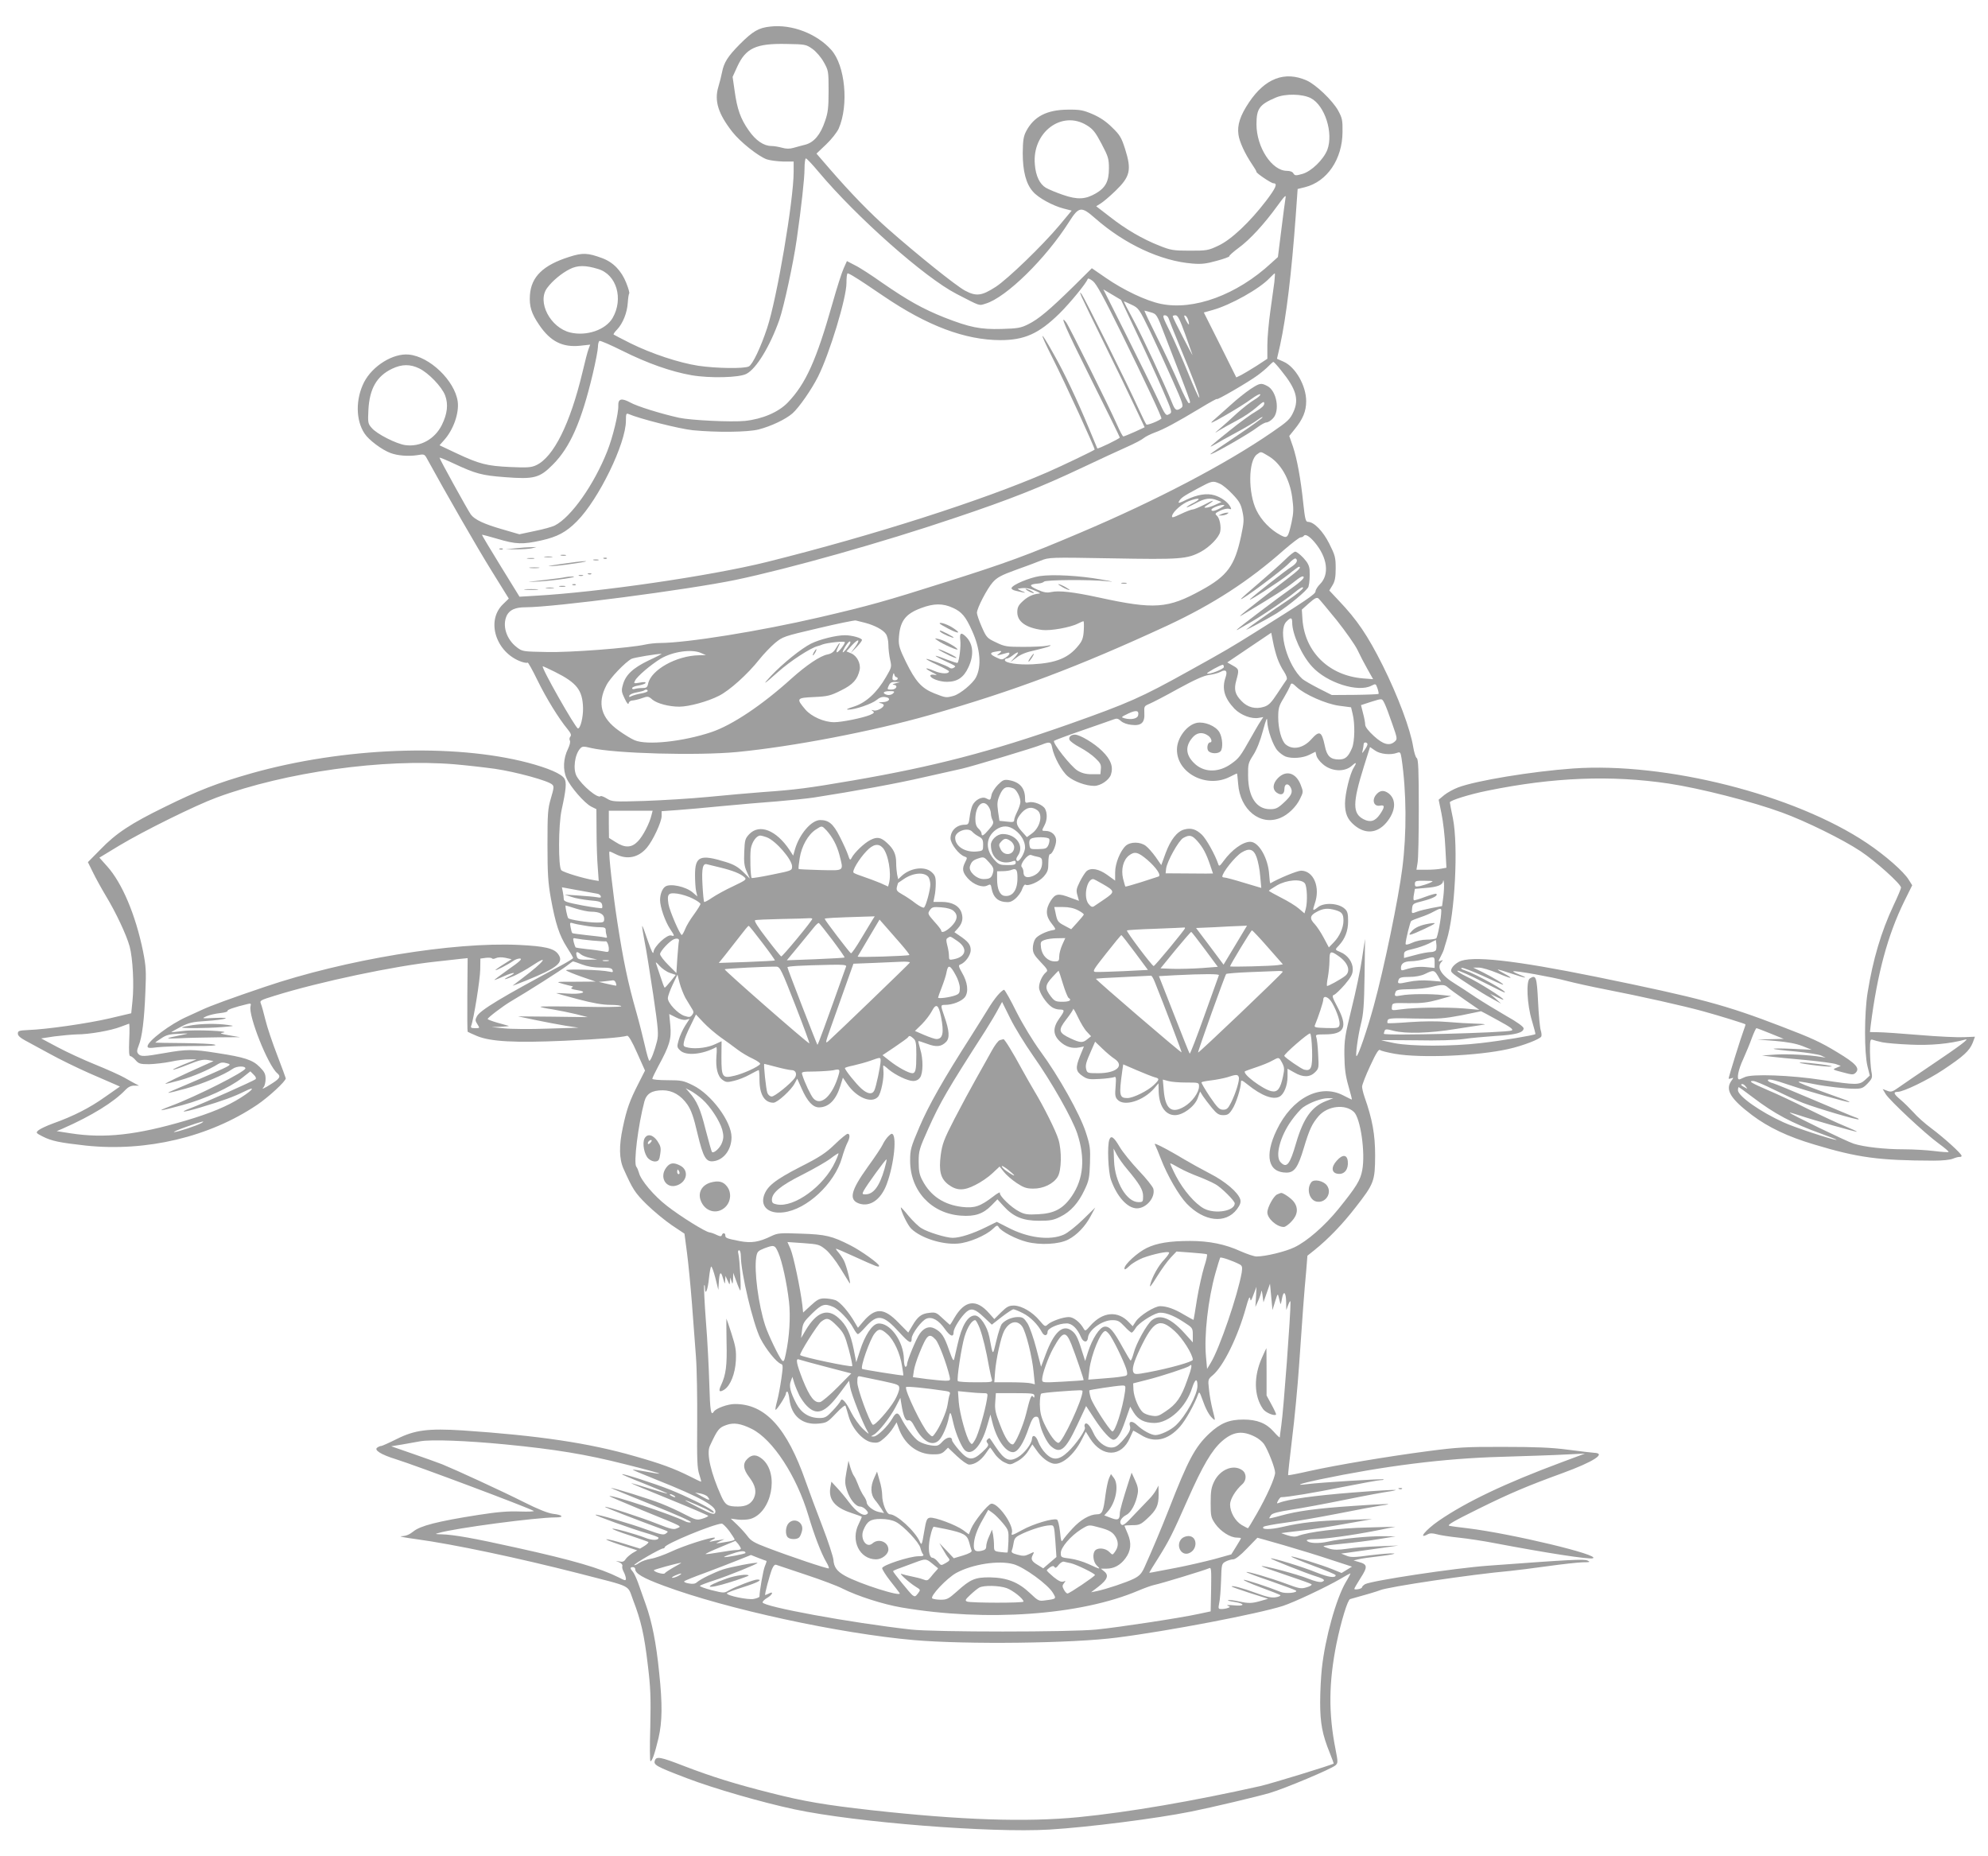 <?xml version="1.0" standalone="no"?>
<!DOCTYPE svg PUBLIC "-//W3C//DTD SVG 20010904//EN"
 "http://www.w3.org/TR/2001/REC-SVG-20010904/DTD/svg10.dtd">
<svg version="1.0" xmlns="http://www.w3.org/2000/svg"
 width="1280pt" height="1195pt" viewBox="0 0 1280 1195"
 preserveAspectRatio="xMidYMid meet">
<g transform="translate(0,1195) scale(0.1,-0.1)"
fill="#9e9e9e" stroke="none">
<path d="M4960 11779 c-76 -8 -113 -30 -197 -114 -78 -79 -102 -118 -114 -180
-4 -22 -15 -65 -24 -95 -27 -90 0 -174 91 -290 50 -64 166 -156 221 -176 21
-7 68 -13 106 -14 l67 0 0 -67 c0 -182 -108 -818 -171 -1006 -41 -124 -93
-233 -117 -246 -29 -16 -210 -13 -326 4 -124 19 -302 78 -437 145 -57 29 -106
54 -108 56 -3 2 7 17 22 32 37 39 65 108 69 172 2 30 6 57 9 60 4 3 -5 34 -19
69 -31 78 -84 133 -155 159 -92 34 -125 36 -212 8 -168 -53 -245 -128 -253
-246 -5 -71 9 -118 59 -191 72 -107 150 -147 265 -135 l64 7 -10 -27 c-6 -14
-24 -83 -40 -152 -79 -330 -185 -544 -297 -597 -32 -15 -55 -17 -168 -12 -150
7 -198 19 -347 89 l-108 51 30 34 c60 67 97 174 87 248 -19 134 -181 290 -315
302 -101 10 -234 -73 -288 -178 -55 -109 -54 -244 3 -330 27 -42 113 -106 168
-126 45 -17 114 -22 169 -14 46 8 49 7 63 -18 123 -225 330 -585 418 -726
l111 -179 -37 -36 c-112 -107 -46 -313 119 -371 18 -6 36 -9 39 -5 3 3 32 -49
64 -115 56 -114 136 -245 195 -316 20 -25 24 -36 16 -46 -6 -7 -7 -18 -3 -25
5 -8 -1 -31 -12 -54 -30 -60 -34 -135 -9 -189 25 -56 114 -159 158 -182 l34
-17 1 -148 c0 -81 4 -185 8 -230 l6 -84 -31 5 c-67 11 -196 50 -210 64 -20 21
-19 292 2 388 29 132 33 178 18 202 -19 31 -103 67 -234 102 -481 126 -1188
99 -1781 -68 -221 -63 -340 -109 -559 -217 -217 -106 -313 -169 -414 -274
l-80 -81 33 -67 c18 -37 55 -104 82 -149 66 -109 134 -254 154 -328 20 -75 29
-245 18 -350 l-8 -79 -140 -33 c-142 -33 -407 -71 -525 -75 -57 -3 -65 -5 -65
-23 0 -13 15 -27 45 -43 25 -14 97 -53 160 -87 63 -35 178 -91 255 -125 77
-33 153 -66 168 -73 l29 -13 -96 -67 c-98 -70 -204 -124 -336 -171 -41 -15
-83 -35 -93 -44 -17 -15 -16 -17 27 -39 59 -30 109 -40 279 -59 389 -41 795
55 1102 262 73 49 185 152 185 171 0 3 -25 70 -55 149 -31 80 -65 181 -76 227
-11 45 -24 92 -29 104 -9 21 -4 23 89 52 289 90 773 192 1041 220 58 6 127 14
153 17 l48 5 -2 -236 c-1 -129 0 -237 2 -238 2 -2 29 -14 59 -27 88 -37 246
-45 565 -31 239 11 361 21 403 32 8 3 32 -37 64 -110 l51 -114 -41 -81 c-58
-113 -77 -167 -102 -286 -25 -116 -24 -202 5 -266 59 -131 72 -153 149 -229
45 -44 118 -104 162 -134 l81 -54 16 -121 c9 -67 23 -213 32 -326 8 -113 20
-268 26 -346 6 -78 9 -269 8 -425 -2 -239 0 -292 13 -331 9 -27 14 -48 12 -48
-3 0 -35 15 -72 34 -104 52 -189 83 -355 130 -294 85 -620 133 -1107 166 -223
14 -309 3 -425 -55 -50 -25 -95 -45 -100 -45 -6 0 -17 -4 -25 -10 -25 -15 21
-45 118 -75 134 -42 841 -307 888 -333 7 -4 -33 -6 -89 -4 -75 3 -145 -3 -267
-22 -262 -41 -374 -70 -418 -106 -26 -21 -48 -30 -77 -31 -22 -1 21 -9 95 -19
242 -33 653 -120 1045 -220 356 -92 312 -70 352 -174 50 -130 71 -220 94 -416
18 -148 20 -209 16 -397 -4 -123 -3 -223 1 -223 11 0 28 49 52 150 24 104 26
215 4 422 -19 190 -46 325 -86 437 -17 47 -39 111 -50 141 -11 30 -26 62 -34
71 -18 20 -18 29 1 29 8 0 15 -6 15 -13 0 -28 49 -57 181 -106 404 -151 1135
-309 1614 -351 340 -29 1019 -21 1305 16 332 42 910 153 1070 204 73 24 277
120 370 174 33 20 63 36 65 36 2 0 -11 -26 -30 -57 -62 -106 -133 -360 -154
-555 -6 -54 -11 -152 -11 -219 0 -134 14 -207 61 -323 16 -39 27 -71 26 -71
-14 -10 -406 -130 -473 -145 -438 -98 -846 -168 -1169 -200 -340 -33 -755 -19
-1335 45 -295 33 -436 57 -644 110 -231 58 -382 105 -564 175 -147 57 -175 63
-185 36 -11 -29 3 -38 205 -115 175 -67 488 -157 695 -201 398 -84 1259 -152
1638 -130 251 15 691 71 914 116 139 28 425 96 507 120 93 27 398 155 423 178
16 15 16 21 0 103 -46 232 -44 429 6 680 30 145 72 283 88 287 84 23 176 50
192 57 50 22 596 103 835 124 41 4 151 18 245 31 93 13 194 24 225 25 47 0 52
2 32 11 -22 11 -115 6 -642 -33 -218 -16 -747 -96 -791 -119 -10 -6 -19 -15
-19 -19 0 -5 -11 -11 -25 -13 -14 -3 -25 -2 -25 2 0 4 19 36 41 71 46 71 44
87 -12 102 l-34 10 30 7 c17 5 82 14 145 21 63 8 101 15 83 17 -17 2 -86 -4
-152 -12 -103 -14 -125 -14 -153 -2 l-33 13 45 6 c25 4 108 15 185 26 l140 20
-129 -5 c-70 -2 -162 -9 -203 -16 -57 -8 -84 -8 -115 1 -22 7 -38 14 -36 16 2
3 59 9 125 16 66 6 170 19 229 29 l109 18 -76 1 c-96 1 -275 -16 -358 -35 -62
-14 -126 -11 -137 7 -3 5 17 9 45 9 68 0 249 25 401 55 l125 25 -185 -5 c-176
-4 -375 -28 -442 -54 -18 -7 -38 -6 -69 4 -24 8 -42 14 -39 14 3 1 61 8 130
16 69 8 199 28 290 45 l165 29 -165 -5 c-190 -6 -290 -17 -412 -45 -80 -19
-142 -18 -122 1 5 4 65 16 134 25 69 9 225 36 347 60 121 24 244 47 272 51
107 14 37 13 -175 -2 -239 -16 -361 -33 -469 -63 -38 -11 -71 -18 -72 -17 -2
1 3 10 10 20 9 13 45 22 134 36 67 10 222 39 345 64 122 25 247 48 276 52 29
4 51 9 48 11 -2 2 -127 -5 -278 -17 -242 -19 -415 -43 -472 -66 -16 -6 -17 -5
-7 14 7 12 15 22 19 22 40 0 217 29 398 66 121 24 231 44 244 44 13 0 21 2 18
5 -5 5 -409 -20 -493 -31 -83 -11 -47 3 80 30 417 87 802 136 1170 146 160 5
346 11 415 15 l125 6 -150 -56 c-363 -135 -615 -255 -792 -377 -84 -58 -136
-122 -71 -87 15 8 31 8 57 1 20 -6 83 -16 141 -22 58 -6 164 -22 235 -36 332
-63 609 -106 631 -97 54 20 -521 158 -806 193 -52 6 -106 13 -118 16 -18 4 27
30 187 109 202 100 316 148 541 230 200 73 285 128 204 131 -16 1 -92 10 -169
20 -106 14 -208 18 -415 18 -243 1 -299 -3 -483 -27 -266 -35 -592 -90 -764
-128 -74 -17 -137 -29 -139 -27 -2 2 10 107 25 233 16 127 36 338 45 470 21
309 34 485 46 610 l8 100 44 35 c91 73 182 168 265 275 121 155 126 170 127
335 0 136 -18 235 -69 379 -8 24 -15 53 -15 65 0 11 23 71 52 133 38 82 55
110 64 102 6 -5 49 -16 95 -24 165 -29 533 -14 732 31 90 20 205 64 211 81 3
7 1 25 -4 40 -5 15 -13 98 -17 183 -8 161 -13 176 -53 150 -25 -16 -18 -167
13 -270 14 -47 24 -86 23 -88 -8 -8 -219 -43 -351 -58 -188 -22 -448 -22 -559
0 -43 9 -80 17 -82 18 -1 2 99 1 222 0 140 -3 255 1 307 8 45 7 138 15 207 20
129 7 180 21 180 49 0 10 -42 41 -112 80 -62 36 -151 90 -198 121 -47 32 -105
70 -130 85 -92 56 -123 108 -87 144 10 10 8 11 -7 5 -17 -7 -17 -6 0 27 10 19
19 39 20 44 1 6 10 33 18 60 54 168 76 608 41 785 -11 52 -20 99 -20 104 0 12
127 52 242 75 425 87 799 101 1167 46 200 -30 538 -116 731 -187 151 -55 391
-173 505 -249 95 -63 260 -211 260 -234 0 -7 -22 -59 -49 -116 -79 -168 -132
-348 -166 -559 -22 -135 -22 -390 -1 -475 l15 -60 -29 -27 c-38 -35 -57 -35
-275 -2 -206 32 -459 41 -503 18 -15 -7 -30 -14 -34 -14 -18 0 -6 63 26 131
18 41 44 102 56 137 13 34 26 62 29 62 4 0 45 -16 92 -35 l84 -34 -85 -2 -85
-2 115 -9 c80 -7 133 -17 175 -33 l60 -24 -125 6 c-69 3 -123 3 -120 0 3 -3
66 -11 140 -17 74 -7 149 -19 165 -26 l30 -14 -30 5 c-75 13 -218 20 -295 15
l-85 -6 55 -7 c30 -4 132 -14 225 -22 94 -9 183 -21 198 -27 l29 -11 -28 -12
c-27 -11 -26 -12 40 -29 62 -17 69 -17 84 -3 29 29 1 60 -117 131 -110 67
-165 92 -361 167 -361 139 -525 183 -1190 319 -532 108 -811 139 -887 97 -18
-9 -38 -27 -44 -39 -10 -19 -8 -25 12 -41 41 -32 181 -122 244 -156 l60 -33
-35 32 -35 31 43 -21 c23 -11 42 -19 42 -16 0 11 -161 112 -233 146 -45 22
-73 40 -61 40 11 0 82 -31 157 -70 75 -38 140 -70 144 -70 29 0 -179 116 -252
141 -24 8 -33 14 -23 17 9 2 71 -22 137 -52 66 -31 123 -56 128 -56 13 1 -66
48 -132 81 l-60 29 37 0 c20 0 73 -16 119 -35 90 -39 114 -41 45 -4 -25 13
-44 25 -42 26 1 2 42 -10 89 -26 90 -31 118 -33 47 -5 -23 9 -39 18 -37 20 7
7 253 -37 342 -61 50 -13 162 -38 250 -55 231 -45 503 -106 630 -141 103 -28
266 -79 273 -84 2 -1 -4 -20 -12 -41 -15 -38 -96 -298 -96 -308 0 -3 8 -2 17
1 16 6 16 5 0 -17 -40 -57 -5 -115 134 -220 105 -79 231 -139 400 -189 282
-85 415 -103 769 -104 57 0 107 5 125 13 17 7 36 12 43 11 6 -1 12 2 12 7 0
14 -114 117 -196 178 -39 29 -90 74 -113 101 -24 26 -62 64 -86 84 -43 36 -47
49 -16 49 38 1 190 74 294 143 129 86 168 121 189 174 l14 38 -72 -3 c-40 -2
-168 4 -286 14 -117 10 -237 18 -266 18 l-52 1 5 45 c43 335 110 581 216 797
l51 103 -22 35 c-32 53 -152 158 -270 237 -465 312 -1296 522 -1892 480 -265
-19 -624 -78 -740 -122 -29 -11 -69 -33 -89 -49 l-36 -30 18 -88 c10 -48 22
-147 25 -219 l7 -131 -33 -6 c-18 -4 -61 -7 -96 -7 l-64 0 7 43 c5 23 8 183 8
355 0 243 -3 314 -13 321 -7 4 -17 36 -23 72 -18 114 -98 327 -196 524 -98
195 -164 293 -286 421 l-58 62 20 33 c16 26 21 51 21 110 0 70 -4 84 -41 158
-41 82 -99 141 -138 141 -14 0 -19 20 -29 113 -17 165 -41 293 -67 371 l-24
69 33 41 c55 67 76 118 76 183 0 100 -69 220 -145 254 l-43 19 20 87 c40 183
74 464 101 837 l12 169 48 12 c142 36 240 180 241 355 1 76 -2 90 -28 138 -36
65 -144 168 -203 194 -141 62 -267 14 -371 -141 -57 -85 -77 -146 -68 -208 6
-46 42 -123 87 -190 16 -23 29 -45 29 -50 0 -9 95 -73 109 -73 29 0 16 -30
-47 -113 -105 -137 -225 -251 -308 -289 -65 -31 -75 -32 -184 -32 -105 0 -122
3 -195 32 -109 43 -217 106 -320 187 l-87 67 29 18 c16 10 59 46 95 81 95 92
105 134 62 270 -23 72 -33 90 -83 138 -39 39 -78 65 -126 86 -61 26 -81 30
-160 29 -135 -1 -218 -44 -268 -139 -17 -33 -21 -58 -22 -140 0 -117 21 -199
66 -249 34 -40 128 -91 198 -109 l51 -13 -79 -95 c-109 -130 -333 -346 -410
-396 -90 -58 -125 -63 -198 -24 -59 32 -302 227 -493 395 -118 104 -240 230
-374 384 l-89 103 62 59 c34 32 70 78 81 102 66 151 42 407 -48 507 -93 104
-253 166 -392 150z m271 -144 c24 -17 55 -53 73 -85 30 -54 31 -58 31 -185 0
-109 -4 -141 -23 -195 -29 -87 -71 -136 -125 -151 -23 -6 -58 -15 -78 -21 -24
-7 -47 -7 -75 1 -21 6 -52 11 -67 11 -49 0 -101 35 -146 100 -53 75 -75 138
-91 255 l-13 90 30 66 c55 119 120 150 315 146 123 -2 128 -3 169 -32z m3209
-317 c90 -47 147 -224 106 -333 -25 -63 -103 -139 -161 -155 -42 -12 -48 -11
-57 3 -5 11 -22 17 -42 17 -97 0 -196 152 -196 300 0 101 19 127 125 172 61
26 170 24 225 -4z m-1442 -175 c39 -24 55 -44 94 -118 43 -82 48 -96 48 -159
0 -83 -21 -124 -84 -161 -67 -39 -118 -42 -211 -10 -44 15 -94 36 -111 46 -40
24 -65 76 -71 150 -19 207 174 352 335 252z m-1727 -300 c244 -291 683 -680
887 -785 157 -81 143 -77 188 -63 132 39 389 291 539 529 62 97 77 99 167 20
189 -166 422 -275 626 -291 59 -5 89 -1 157 18 46 12 82 26 80 29 -2 4 25 28
60 54 73 53 166 155 250 271 47 65 57 74 52 50 -3 -16 -15 -109 -27 -205 l-22
-175 -42 -38 c-222 -206 -501 -308 -714 -263 -94 20 -238 88 -352 167 l-90 62
-117 -116 c-155 -152 -226 -212 -293 -245 -48 -24 -69 -27 -170 -30 -138 -4
-206 10 -370 74 -140 56 -236 110 -401 224 -69 49 -148 100 -176 113 l-50 26
-21 -47 c-12 -26 -44 -126 -71 -222 -105 -371 -173 -521 -289 -642 -60 -62
-163 -106 -275 -118 -88 -9 -349 4 -424 20 -114 25 -272 74 -314 98 -57 31
-80 25 -78 -20 2 -49 -35 -202 -71 -293 -85 -215 -232 -424 -337 -478 -17 -9
-75 -25 -130 -36 l-99 -21 -103 30 c-126 36 -185 64 -210 98 -22 32 -201 356
-201 365 0 3 42 -14 93 -38 139 -65 180 -76 325 -87 191 -15 226 -6 312 81
111 111 184 278 256 581 19 80 34 159 34 177 0 17 4 34 10 38 5 3 72 -26 148
-64 160 -80 313 -134 445 -157 116 -20 307 -16 353 9 64 33 152 178 212 348
29 83 91 369 112 519 30 209 50 392 50 453 0 37 4 67 9 67 5 0 42 -39 82 -87z
m-1420 -625 c119 -35 165 -192 93 -316 -45 -76 -167 -118 -272 -93 -129 31
-216 198 -149 287 33 45 93 95 145 121 51 26 102 26 183 1z m1651 -51 c21 -12
106 -68 189 -125 280 -190 522 -281 749 -282 156 0 248 41 380 170 70 69 173
195 183 223 2 7 15 2 34 -13 23 -18 71 -107 181 -330 150 -305 265 -550 260
-555 -18 -16 -92 -45 -97 -38 -4 4 -27 51 -51 103 -69 153 -348 713 -365 735
-14 18 -14 17 -1 -16 8 -19 75 -156 148 -305 73 -148 161 -329 195 -402 l63
-133 -65 -30 c-36 -16 -68 -29 -72 -29 -5 0 -23 35 -42 78 -47 107 -308 633
-326 656 -47 62 -6 -33 159 -363 102 -204 186 -374 186 -378 0 -7 -142 -76
-145 -70 0 1 -25 61 -55 132 -72 174 -157 355 -225 474 -93 167 -98 154 -8
-24 81 -160 276 -586 271 -590 -11 -9 -205 -102 -303 -145 -418 -182 -1120
-407 -1810 -579 -360 -89 -1076 -194 -1490 -217 l-100 -6 -122 198 c-67 109
-121 199 -120 201 2 1 48 -11 102 -27 118 -35 160 -36 279 -10 104 23 162 54
231 124 140 141 315 501 315 647 0 45 2 50 18 43 69 -30 325 -95 412 -104 153
-15 355 -13 425 5 81 21 173 65 217 103 43 38 124 155 165 237 74 147 183 506
183 602 0 35 3 63 8 63 4 0 24 -10 44 -23z m2703 -34 c-4 -32 -16 -116 -26
-188 -10 -71 -19 -169 -19 -218 l0 -87 -67 -44 c-38 -24 -83 -51 -100 -60
l-33 -16 -104 209 -105 209 57 16 c115 32 301 136 366 205 17 17 31 31 34 31
2 0 0 -26 -3 -57z m-887 -326 c56 -117 130 -279 166 -362 65 -150 65 -150 43
-162 -21 -12 -24 -7 -76 105 -30 64 -121 248 -201 408 l-146 291 57 -34 57
-34 100 -212z m-32 181 c46 -22 49 -27 120 -173 39 -82 104 -224 144 -314 69
-155 72 -165 55 -178 -30 -21 -39 -16 -59 35 -51 126 -193 430 -250 535 -35
64 -62 117 -60 117 2 0 25 -10 50 -22z m124 -49 c37 -11 39 -14 88 -143 28
-72 76 -196 107 -276 65 -171 63 -162 50 -166 -5 -2 -34 54 -64 124 -30 70
-93 205 -141 300 -47 94 -84 172 -81 172 2 0 21 -5 41 -11z m115 -41 c4 -13
33 -86 65 -163 92 -221 139 -345 131 -345 -4 0 -36 71 -71 158 -35 86 -87 205
-116 265 -47 94 -51 107 -35 107 12 0 22 -9 26 -22z m106 -100 c24 -68 45
-127 47 -133 1 -5 -27 46 -62 115 -36 69 -65 128 -65 133 -1 4 7 7 18 7 14 0
27 -25 62 -122z m20 89 c10 -36 3 -34 -17 4 -11 23 -12 30 -3 27 7 -2 16 -16
20 -31z m600 -325 c94 -116 114 -183 77 -264 -22 -48 -36 -61 -138 -131 -297
-205 -749 -441 -1230 -645 -350 -149 -483 -197 -862 -317 -401 -127 -497 -154
-823 -230 -384 -89 -850 -164 -1025 -165 -30 0 -73 -5 -95 -10 -98 -22 -484
-52 -636 -48 -153 3 -156 3 -192 31 -68 52 -95 142 -63 206 19 35 55 51 119
51 185 0 1046 113 1352 176 352 74 945 241 1412 399 358 120 552 197 823 325
107 51 236 110 285 132 50 22 99 48 110 58 11 9 43 25 70 35 58 21 135 62 293
157 62 38 111 64 107 59 -8 -14 207 111 263 153 26 19 58 46 71 60 14 14 27
26 30 26 3 0 27 -26 52 -58z m-5552 16 c60 -29 146 -118 167 -174 21 -56 15
-117 -21 -190 -45 -91 -138 -143 -235 -130 -58 8 -185 72 -217 111 -24 27 -25
35 -21 115 7 138 54 219 153 266 63 30 116 30 174 2z m5466 -563 c81 -47 139
-148 155 -268 10 -74 9 -98 -4 -160 -23 -102 -27 -106 -72 -82 -65 35 -122 94
-154 159 -55 112 -53 322 4 361 26 19 22 19 71 -10z m-312 -179 c18 -7 55 -38
83 -68 43 -45 54 -64 64 -113 11 -51 9 -70 -9 -156 -41 -192 -88 -257 -256
-349 -216 -119 -302 -125 -660 -47 -166 36 -257 46 -307 35 -28 -6 -47 -3 -90
16 -55 25 -53 34 8 39 16 1 32 7 36 12 8 12 296 14 403 3 54 -6 46 -3 -35 11
-140 25 -309 34 -394 22 -68 -10 -177 -56 -183 -77 -2 -6 9 -14 24 -17 15 -4
39 -9 53 -12 15 -3 11 1 -10 9 -19 8 -30 15 -25 16 43 7 64 5 104 -11 25 -10
42 -19 36 -20 -5 -1 -14 -2 -20 -3 -32 -5 -64 -22 -92 -49 -26 -24 -33 -39
-33 -69 0 -60 55 -100 159 -114 53 -7 183 16 231 41 16 8 32 15 36 15 3 0 4
-27 2 -60 -3 -48 -10 -67 -35 -97 -63 -79 -143 -112 -293 -120 -95 -5 -180 8
-180 27 0 6 6 10 13 10 6 0 23 9 37 20 39 30 47 24 14 -12 l-29 -32 40 30 c27
21 65 36 119 47 43 10 86 22 95 27 11 7 5 7 -19 2 -19 -4 -87 -7 -151 -7 -107
0 -121 2 -176 29 -58 27 -62 32 -92 100 -17 39 -31 80 -31 90 0 30 66 157 103
198 27 30 55 45 143 77 60 21 134 49 164 61 55 22 58 22 460 15 440 -8 484 -5
573 43 55 30 114 90 123 127 8 34 -3 90 -22 106 -13 11 -10 15 22 31 21 10 46
15 57 12 16 -5 17 -3 8 14 -16 30 -58 60 -101 73 -50 15 -111 5 -182 -29 -42
-21 -54 -24 -48 -12 13 24 27 34 120 84 95 51 98 52 143 32z m-165 -122 c-27
-13 -48 -27 -48 -30 0 -3 26 8 57 25 60 33 95 38 140 20 l28 -11 -40 -18 c-22
-10 -49 -19 -60 -19 -16 -1 -13 4 13 20 51 33 37 33 -25 -1 -32 -16 -65 -30
-73 -30 -8 0 -43 -13 -76 -29 -53 -25 -61 -27 -57 -11 7 28 65 78 108 94 65
24 85 18 33 -10z m172 -34 c-37 -21 -60 -25 -60 -12 0 10 48 30 75 31 14 0 10
-5 -15 -19z m604 -221 c83 -98 97 -207 36 -269 -17 -17 -30 -38 -30 -48 0 -17
-62 -59 -390 -264 -155 -97 -192 -119 -425 -248 -309 -172 -387 -206 -770
-342 -505 -178 -875 -274 -1393 -363 -291 -50 -370 -60 -582 -75 -80 -6 -237
-20 -350 -31 -113 -11 -298 -22 -411 -26 -199 -6 -208 -5 -241 15 -19 12 -38
19 -41 16 -17 -18 -120 68 -154 128 -25 45 -13 140 23 179 13 14 21 15 69 3
155 -36 685 -50 940 -26 361 35 871 133 1237 237 553 158 961 312 1536 578
291 136 522 285 749 486 51 44 99 81 107 81 8 0 18 5 21 10 9 14 37 -3 69 -41z
m143 -503 c57 -72 117 -157 133 -190 16 -34 45 -90 65 -125 l36 -64 -65 5
c-219 18 -375 170 -390 381 l-4 62 46 41 c37 33 50 39 61 31 8 -7 60 -70 118
-141z m-2471 80 c57 -26 82 -56 123 -148 53 -116 62 -228 25 -299 -20 -40
-102 -107 -143 -119 -50 -14 -52 -13 -126 16 -82 33 -120 76 -183 204 -38 77
-46 104 -45 142 5 116 39 164 144 203 83 31 140 31 205 1z m2184 -95 c0 -74
63 -214 129 -284 94 -103 295 -167 381 -122 28 14 28 14 39 -17 6 -17 9 -33 7
-36 -3 -2 -71 -5 -153 -6 l-148 -1 -85 43 c-47 24 -93 51 -104 60 -97 88 -160
310 -104 369 29 30 38 29 38 -6z m-2750 -1 c61 -16 116 -45 134 -72 9 -13 16
-43 16 -69 0 -26 5 -69 11 -96 11 -47 10 -50 -27 -113 -58 -100 -128 -164
-205 -189 -42 -13 -55 -20 -38 -20 43 -1 153 37 183 62 19 16 36 22 56 19 41
-6 27 -32 -19 -33 -23 -1 -28 -3 -13 -6 12 -2 22 -8 22 -13 0 -17 -47 -41 -66
-34 -15 5 -16 4 -4 -5 12 -8 8 -13 -20 -25 -47 -19 -180 -46 -229 -46 -65 0
-146 36 -185 81 -61 72 -58 76 55 81 89 4 107 9 173 42 78 38 107 71 121 133
8 41 -17 91 -56 107 l-29 12 35 39 c44 47 57 40 20 -12 l-28 -38 37 37 c20 21
36 42 36 47 0 13 -65 31 -110 31 -57 0 -164 -27 -218 -54 -63 -32 -179 -125
-257 -207 -62 -66 -48 -58 44 24 78 70 212 157 256 167 6 1 20 6 32 11 31 11
143 23 143 14 0 -12 -41 -65 -51 -65 -5 0 -3 14 6 30 21 41 12 38 -13 -4 -14
-24 -29 -35 -55 -40 -46 -9 -134 -68 -230 -154 -190 -172 -383 -301 -517 -346
-183 -61 -414 -86 -494 -52 -20 8 -66 36 -102 62 -114 81 -140 175 -80 291 23
47 120 148 162 171 16 8 165 33 194 32 3 0 -35 -20 -85 -43 -101 -49 -148 -93
-165 -158 -10 -35 -8 -46 12 -87 15 -32 24 -41 26 -29 2 10 13 17 25 17 12 1
40 7 61 15 37 13 41 13 67 -10 31 -25 106 -45 173 -45 61 0 183 33 255 70 68
34 185 139 260 234 27 34 72 81 100 105 51 42 56 44 279 96 125 30 234 52 242
50 8 -2 35 -9 60 -15z m2655 -230 c9 -25 27 -63 42 -84 16 -25 22 -44 17 -52
-5 -6 -31 -46 -59 -88 -40 -61 -57 -78 -87 -87 -54 -17 -106 -4 -145 38 -42
43 -49 75 -33 132 19 69 18 73 -21 95 l-37 21 142 96 141 95 12 -61 c6 -33 19
-80 28 -105z m-2754 93 c-16 -27 -38 -53 -44 -53 -4 0 3 16 14 35 12 19 25 35
30 35 6 0 6 -7 0 -17z m-956 -58 l30 -13 -45 -1 c-146 -3 -308 -94 -327 -183
-5 -24 -11 -28 -38 -28 -19 0 -40 -3 -49 -6 -9 -3 -16 -1 -16 5 0 6 18 14 40
17 22 4 43 11 46 16 4 7 -9 8 -36 3 -40 -7 -41 -6 -31 13 15 29 101 102 165
141 77 46 202 64 261 36z m1920 -1 c-22 -18 -25 -18 48 2 25 8 21 -11 -8 -30
-22 -15 -27 -15 -60 1 -41 19 -44 30 -12 36 46 9 53 7 32 -9z m1445 -89 c0
-13 -98 -51 -108 -41 -4 5 87 55 101 56 4 0 7 -7 7 -15z m-4307 -31 c142 -71
178 -118 181 -233 1 -60 -17 -132 -33 -131 -16 2 -242 400 -226 400 3 0 38
-16 78 -36z m4318 -35 c-25 -73 -8 -133 57 -202 41 -42 111 -68 157 -59 l29 5
-19 -29 c-11 -16 -38 -63 -61 -104 -68 -120 -76 -132 -127 -168 -77 -55 -165
-57 -227 -6 -65 56 -73 115 -23 174 28 34 65 39 101 14 22 -15 30 -44 13 -44
-16 0 -23 -40 -11 -55 15 -18 61 -20 78 -3 18 18 14 89 -7 124 -24 40 -95 69
-144 60 -64 -12 -128 -96 -129 -170 -3 -154 192 -255 342 -177 22 11 42 21 44
21 2 0 5 -30 8 -67 12 -167 143 -273 272 -219 49 20 102 71 126 122 22 44 22
46 5 90 -30 78 -93 98 -146 45 -35 -35 -38 -74 -8 -95 29 -20 49 -10 49 25 0
34 24 39 40 9 16 -30 5 -53 -45 -99 -38 -35 -51 -41 -88 -41 -88 0 -140 79
-141 214 -1 76 1 84 33 134 22 34 45 91 62 155 21 77 28 93 28 66 1 -57 38
-161 67 -192 14 -16 37 -32 51 -38 41 -15 111 -10 153 11 l40 20 6 -25 c3 -14
21 -38 40 -54 56 -50 144 -54 191 -9 26 24 30 18 9 -15 -24 -37 -56 -168 -56
-230 0 -66 16 -103 60 -140 70 -59 146 -53 205 15 61 72 68 148 17 189 -33 25
-60 21 -85 -12 -25 -35 -9 -74 29 -66 31 6 31 -9 -1 -56 -31 -45 -62 -54 -105
-32 -72 37 -72 104 1 338 l40 127 32 -22 c33 -24 101 -31 143 -15 19 7 22 3
28 -35 32 -216 34 -481 5 -708 -24 -192 -118 -647 -184 -887 -42 -153 -100
-323 -111 -323 -8 0 9 129 28 205 17 66 21 121 24 315 l3 235 -20 -130 c-10
-71 -41 -215 -67 -320 -42 -172 -47 -200 -46 -300 1 -84 7 -131 26 -197 14
-49 24 -88 22 -88 -1 0 -26 12 -55 27 -149 78 -330 -16 -429 -223 -80 -166
-55 -274 63 -274 51 0 74 33 111 156 37 124 54 159 97 209 58 65 170 78 226
26 43 -40 75 -264 54 -375 -12 -66 -38 -107 -154 -251 -89 -109 -201 -207
-283 -246 -58 -28 -186 -59 -244 -59 -15 0 -62 16 -103 34 -98 45 -202 66
-324 66 -133 0 -215 -14 -279 -45 -60 -29 -144 -106 -144 -131 0 -12 8 -8 32
15 17 17 57 40 87 52 68 25 159 44 168 35 4 -3 -10 -23 -29 -44 -39 -39 -82
-117 -93 -167 -5 -19 11 1 44 55 29 47 69 102 89 123 l37 39 95 -7 c52 -4 97
-8 101 -11 4 -2 -4 -39 -18 -81 -13 -43 -34 -136 -46 -208 -11 -71 -21 -131
-22 -133 -1 -1 -28 14 -61 33 -61 37 -112 55 -154 55 -36 0 -130 -59 -156 -97
l-21 -32 -24 25 c-72 77 -169 69 -249 -22 -30 -35 -33 -36 -43 -18 -23 41 -65
74 -95 74 -38 0 -111 -26 -135 -47 -18 -17 -20 -15 -54 25 -45 54 -113 94
-163 96 -34 0 -46 -6 -84 -43 l-44 -44 -33 37 c-83 95 -157 85 -224 -29 -14
-25 -27 -45 -29 -45 -1 0 -22 19 -46 41 -40 38 -46 41 -87 36 -50 -5 -75 -24
-110 -85 l-25 -42 -63 64 c-94 97 -149 98 -227 7 l-34 -40 -19 32 c-39 69 -97
136 -127 146 -17 6 -49 11 -70 11 -32 0 -47 -8 -88 -46 l-49 -45 -5 48 c-13
109 -58 319 -76 361 l-20 45 102 -7 c98 -7 104 -9 145 -42 23 -19 65 -72 92
-117 28 -45 55 -89 60 -97 15 -24 -17 107 -35 143 -9 18 -26 42 -37 55 -11 12
-17 22 -13 22 3 0 57 -23 118 -51 143 -65 158 -71 158 -59 0 14 -116 97 -185
132 -118 60 -159 70 -317 75 -134 5 -150 4 -190 -15 -82 -40 -130 -47 -205
-33 -86 17 -93 20 -93 37 0 17 -17 18 -22 2 -4 -10 -11 -10 -34 1 -16 8 -36
15 -45 16 -26 2 -188 103 -275 171 -84 65 -169 166 -180 213 -4 14 -11 32 -17
39 -19 24 12 269 52 420 14 51 49 72 118 72 63 0 117 -32 159 -92 25 -37 40
-80 64 -183 38 -160 56 -190 108 -181 64 10 112 76 112 154 0 101 -130 276
-248 334 -61 30 -74 33 -164 33 -54 0 -98 4 -98 9 0 5 17 41 38 80 73 134 86
177 78 262 l-7 75 42 -21 c25 -13 50 -19 65 -16 l24 6 -29 -45 c-15 -24 -34
-65 -41 -91 -12 -42 -12 -47 9 -67 37 -37 144 -27 233 21 3 1 4 -23 1 -55 -6
-78 7 -132 38 -155 23 -17 31 -18 75 -7 27 6 73 24 101 40 29 16 55 29 58 29
3 0 5 -27 5 -60 0 -97 32 -150 90 -150 25 0 115 82 137 125 l16 30 29 -65 c37
-83 72 -120 112 -120 62 1 108 47 136 136 l17 55 29 -42 c60 -87 156 -126 197
-81 20 22 40 122 35 169 -2 18 -2 33 0 33 2 0 18 -11 34 -26 45 -37 123 -74
157 -74 20 0 35 8 45 22 20 29 21 119 1 183 -8 27 -13 50 -12 52 2 1 27 -7 57
-18 59 -22 90 -19 121 12 25 25 22 72 -11 166 -25 72 -25 73 6 73 47 0 105 23
126 49 26 34 19 96 -19 160 -20 35 -23 46 -12 50 33 11 69 60 69 94 0 36 -17
56 -80 98 l-25 17 21 23 c30 33 37 64 25 102 -15 45 -61 70 -128 70 l-53 0 7
36 c5 20 8 58 8 84 0 41 -5 53 -28 73 -45 39 -137 26 -193 -27 l-21 -20 -7 32
c-3 17 -6 51 -6 76 0 51 -16 87 -57 124 -41 39 -66 43 -110 20 -39 -20 -102
-80 -120 -115 -9 -17 -12 -14 -23 20 -7 21 -31 74 -53 117 -42 83 -71 107
-126 107 -56 0 -133 -89 -162 -187 l-12 -42 -24 37 c-85 127 -193 170 -259
101 -26 -28 -29 -37 -32 -113 -3 -67 0 -93 16 -128 l20 -45 -43 43 c-33 32
-60 48 -112 64 -165 51 -198 38 -198 -84 0 -39 3 -86 7 -104 l8 -34 -30 26
c-45 38 -144 59 -176 38 -20 -13 -34 -50 -34 -87 0 -45 32 -137 65 -187 30
-45 30 -48 6 -41 -27 7 -109 -70 -113 -105 -2 -20 -12 -1 -37 71 -18 54 -34
97 -36 95 -2 -2 5 -46 15 -98 11 -52 35 -207 56 -345 33 -225 35 -254 24 -300
-16 -64 -40 -125 -49 -125 -4 0 -17 44 -29 98 -12 53 -37 152 -56 219 -53 185
-83 329 -121 575 -29 188 -58 447 -51 455 1 2 20 -6 41 -17 73 -37 146 -22
200 42 39 46 95 166 95 204 l0 31 98 7 c53 4 185 15 292 26 107 10 265 24 350
30 85 7 193 18 240 25 264 41 538 91 710 131 107 24 218 49 245 55 69 16 465
135 511 154 52 21 61 19 68 -17 11 -60 62 -154 102 -187 41 -34 117 -61 169
-61 41 0 96 37 108 73 16 50 0 96 -56 151 -50 50 -144 106 -176 106 -26 0 -42
-16 -35 -33 3 -9 34 -32 67 -49 34 -18 79 -49 100 -70 32 -30 38 -42 35 -70
l-3 -33 -55 0 c-40 0 -65 7 -93 24 -42 26 -163 179 -150 191 4 4 87 35 183 68
96 33 186 65 200 70 20 8 29 6 47 -10 12 -12 42 -23 68 -25 63 -8 87 14 83 76
-2 43 -1 45 32 59 19 8 103 51 185 97 106 58 164 84 198 89 26 3 60 12 75 20
35 19 47 6 33 -35z m-2120 1 c5 0 9 -4 9 -10 0 -5 -8 -10 -19 -10 -15 0 -17 5
-13 28 4 19 7 22 10 10 2 -10 8 -18 13 -18z m-6 -40 c-16 -4 -22 -8 -12 -9 31
-2 20 -31 -13 -31 -28 0 -29 1 -18 25 9 19 18 25 42 24 l31 -1 -30 -8z m2584
-24 c50 -47 189 -109 273 -120 l77 -10 10 -42 c16 -63 14 -179 -4 -221 -24
-56 -43 -73 -84 -73 -55 0 -78 22 -91 88 -20 94 -34 101 -87 42 -52 -58 -120
-71 -165 -33 -27 23 -48 101 -48 174 0 58 4 74 35 124 19 32 37 67 41 77 7 24
13 23 43 -6z m-4179 -25 c0 -5 -19 -12 -42 -16 -24 -4 -51 -12 -62 -17 -14 -8
-17 -7 -14 3 3 8 24 17 48 21 23 4 45 10 48 13 9 8 22 6 22 -4z m1580 -16 c-9
-8 -24 -12 -38 -9 -35 10 -26 24 15 24 33 0 36 -2 23 -15z m3164 -63 c8 -15
30 -73 49 -129 34 -96 35 -102 18 -117 -34 -31 -75 -20 -135 35 -35 32 -56 59
-56 73 0 12 -6 45 -14 74 l-13 52 61 20 c78 24 73 25 90 -8z m-1586 -78 c-4
-21 -44 -30 -87 -19 -25 7 -24 8 24 31 51 24 70 20 63 -12z m1476 -182 c3 -5
-4 -21 -16 -38 -19 -28 -20 -28 -14 -4 3 14 6 31 6 38 0 13 16 16 24 4z
m-5877 -133 c70 -6 187 -19 259 -29 136 -20 346 -77 370 -102 12 -11 10 -24
-9 -88 -20 -68 -22 -96 -22 -300 0 -187 4 -245 22 -345 29 -161 55 -239 103
-314 22 -34 40 -65 40 -69 0 -4 -33 -24 -73 -46 -388 -207 -525 -290 -546
-329 -12 -23 -12 -29 3 -52 16 -25 16 -25 -15 -25 -25 0 -30 3 -25 16 16 41
57 296 58 361 l1 71 36 5 c20 2 37 0 39 -4 2 -4 13 -4 25 2 13 6 38 7 61 2
l40 -9 -52 -33 c-29 -18 -52 -35 -52 -37 0 -6 80 35 113 58 15 11 36 18 47 16
14 -2 -6 -21 -77 -70 -53 -38 -93 -68 -90 -68 4 0 32 11 63 25 61 27 87 27 35
0 -52 -26 -35 -26 27 1 31 14 83 43 116 65 120 80 79 26 -59 -78 -33 -25 -62
-47 -64 -49 -2 -2 36 12 85 32 206 83 247 118 207 172 -27 36 -85 50 -252 58
-425 20 -1117 -94 -1636 -270 -210 -71 -350 -122 -405 -148 -25 -11 -68 -31
-96 -44 -107 -47 -254 -158 -254 -191 0 -11 11 -13 63 -6 34 4 138 8 230 8
115 0 159 3 140 9 -15 5 -108 9 -206 10 -97 1 -177 2 -177 3 0 2 17 14 39 28
31 21 53 27 112 29 63 3 68 2 32 -5 -128 -26 -130 -28 -28 -24 55 3 165 5 245
6 l145 1 -70 12 c-55 10 -64 13 -40 17 63 10 -183 21 -256 11 -41 -5 -75 -9
-76 -8 -1 1 26 16 60 34 52 27 77 33 162 38 131 9 180 25 60 20 -87 -4 -89 -4
-55 11 19 8 58 17 87 20 29 3 50 9 48 14 -5 7 47 25 127 44 23 6 26 4 21 -14
-15 -60 113 -382 172 -431 24 -20 18 -33 -32 -65 -54 -35 -73 -43 -55 -24 6 7
12 31 12 52 0 32 -7 46 -38 77 -45 46 -98 63 -274 90 -157 25 -195 25 -337 0
-136 -24 -155 -24 -171 -5 -10 12 -9 22 3 53 22 54 36 166 43 344 6 136 4 166
-15 263 -48 234 -134 439 -231 547 l-50 56 127 77 c158 95 494 261 628 310
443 164 1076 252 1532 214z m1268 -326 c-12 -53 -56 -138 -88 -170 -40 -42
-83 -44 -143 -5 l-43 27 -1 88 0 87 141 0 141 0 -7 -27z m1127 -100 c39 -44
66 -94 83 -158 27 -107 35 -100 -122 -97 -76 2 -140 5 -141 7 -2 2 1 33 7 70
12 77 54 152 104 184 40 26 38 26 69 -6z m-385 -44 c58 -22 163 -143 163 -188
0 -26 -3 -27 -127 -52 -71 -15 -130 -24 -133 -22 -8 7 -12 142 -6 187 7 44 36
86 61 86 7 0 26 -5 42 -11z m747 -68 c35 -39 57 -163 40 -228 l-6 -21 -51 23
c-29 12 -77 30 -107 40 -30 10 -59 21 -64 26 -12 10 35 89 83 139 42 45 77 52
105 21z m-1049 -126 c83 -20 132 -40 157 -62 17 -15 13 -19 -71 -59 -50 -23
-111 -57 -136 -74 -26 -18 -49 -30 -51 -27 -3 2 -8 52 -11 111 -6 106 2 140
30 131 7 -2 44 -11 82 -20z m1343 -62 c6 -9 12 -31 12 -48 0 -34 -27 -135 -40
-148 -4 -5 -28 7 -54 26 -25 20 -64 46 -86 58 -36 20 -40 27 -35 49 4 14 7 25
8 26 1 0 17 11 36 24 60 41 132 47 159 13z m3315 -127 l-8 -60 -65 -12 c-36
-7 -78 -17 -93 -23 -39 -15 -39 -15 -35 20 3 30 6 32 71 48 64 17 97 34 85 46
-3 3 -35 -6 -73 -20 -37 -14 -70 -24 -72 -21 -3 3 -3 20 1 39 l6 34 70 6 c77
6 109 19 112 45 0 9 3 4 5 -13 2 -16 0 -57 -4 -89z m-88 89 c-16 -7 -45 -16
-62 -20 -29 -6 -33 -4 -33 14 0 19 6 21 63 20 60 -1 61 -1 32 -14z m-5361 -69
c11 -1 22 -9 24 -16 4 -10 -3 -11 -24 -7 -16 3 -70 8 -119 11 l-90 6 45 -15
c25 -9 78 -18 117 -22 60 -5 74 -9 79 -25 3 -11 3 -22 0 -25 -2 -3 -59 5 -125
17 -100 19 -121 26 -121 40 0 10 -3 31 -6 47 l-6 30 104 -19 c56 -10 112 -20
122 -22z m617 -32 c27 -13 49 -29 49 -34 0 -6 -19 -36 -42 -68 -24 -32 -49
-74 -57 -95 -8 -20 -18 -37 -21 -37 -12 0 -79 156 -86 199 -10 65 -2 75 58 67
28 -4 73 -18 99 -32z m-753 -64 c35 -11 79 -20 97 -20 55 0 85 -16 85 -45 0
-23 -3 -25 -47 -25 -57 0 -175 18 -184 28 -7 7 -22 82 -17 82 2 0 32 -9 66
-20z m2432 -15 c30 -27 25 -60 -15 -100 -34 -33 -65 -46 -65 -26 0 5 -20 31
-45 58 -42 48 -43 51 -28 73 14 20 22 22 74 18 38 -3 65 -11 79 -23z m3140 1
c0 -46 -24 -172 -33 -178 -7 -4 -34 -8 -62 -8 -27 0 -69 -9 -92 -20 -29 -13
-43 -15 -43 -7 1 28 29 140 36 147 5 4 32 15 59 24 28 9 66 25 85 36 43 23 50
24 50 6z m-3662 -58 c-8 -13 -41 -67 -73 -121 -32 -54 -61 -96 -66 -95 -8 3
-169 214 -169 222 0 5 62 8 254 14 l68 2 -14 -22z m-388 6 c0 -12 -193 -245
-200 -242 -5 2 -47 54 -94 116 -56 72 -82 114 -74 117 7 3 83 6 168 8 85 1
165 4 178 5 12 1 22 -1 22 -4z m568 -159 c33 -38 59 -71 57 -74 -7 -6 -335
-17 -333 -10 2 3 34 58 72 122 l69 116 37 -42 c20 -23 64 -73 98 -112z m-2031
115 c32 -6 75 -10 96 -10 30 0 37 -4 37 -19 0 -11 3 -27 6 -36 5 -13 2 -15
-17 -10 -13 3 -64 9 -112 14 -48 5 -90 11 -92 13 -3 2 -8 19 -11 37 -6 30 -5
33 14 27 11 -4 46 -11 79 -16z m1593 -93 c45 -60 80 -110 78 -112 -1 -2 -86
-7 -187 -11 l-185 -7 74 89 c40 49 85 104 99 121 14 18 29 32 33 30 4 -1 43
-51 88 -110z m-451 -18 c46 -60 82 -111 80 -113 -2 -2 -84 -6 -182 -10 l-179
-6 42 52 c23 29 65 83 94 120 28 37 53 67 56 67 3 1 43 -49 89 -110z m1257 11
c66 -46 55 -100 -24 -116 -30 -6 -32 -5 -32 22 0 16 -5 46 -11 68 -8 31 -8 41
3 47 18 12 14 13 64 -21z m-2351 4 c44 -4 82 -6 84 -5 8 5 21 -25 21 -48 0
-22 -3 -23 -37 -16 -21 4 -68 11 -105 14 -37 4 -69 9 -72 11 -2 3 -8 18 -12
34 -6 27 -5 28 17 23 13 -3 60 -9 104 -13z m556 -5 c-2 -8 -6 -57 -10 -109
l-6 -95 -52 52 c-29 29 -53 60 -53 70 0 19 63 86 90 96 22 8 36 2 31 -14z
m4875 -55 c-3 -8 -18 -14 -34 -14 -16 0 -61 -8 -100 -19 l-72 -19 0 23 c0 19
9 24 58 35 31 7 77 23 102 35 l45 23 3 -25 c2 -13 1 -31 -2 -39z m-5507 -28
c9 -8 36 -19 61 -24 l45 -10 -61 -1 c-48 -1 -63 3 -68 15 -13 35 -4 44 23 20z
m5498 -52 l0 -36 -53 5 c-48 5 -87 0 -141 -17 -18 -6 -23 -4 -23 11 0 29 20
43 65 44 22 0 60 6 85 13 66 19 67 19 67 -20z m-5319 9 c-10 -2 -26 -2 -35 0
-10 3 -2 5 17 5 19 0 27 -2 18 -5z m-170 -23 c34 -13 76 -20 121 -20 54 0 70
-3 75 -16 5 -14 1 -15 -21 -10 -51 12 -289 19 -278 8 6 -5 51 -24 100 -41 l90
-31 -130 -1 c-129 0 -130 0 -80 -14 28 -8 55 -14 60 -15 6 0 4 -4 -4 -9 -9 -6
3 -11 35 -16 78 -11 28 -29 -63 -22 -41 3 -73 4 -71 2 1 -1 65 -19 141 -39 94
-25 159 -36 207 -36 39 0 70 -4 70 -9 0 -5 -112 -6 -260 -3 -143 3 -260 3
-260 0 0 -3 35 -11 78 -17 42 -7 111 -21 152 -31 l75 -19 -225 3 -225 2 110
-23 c61 -13 148 -29 195 -37 l85 -13 -200 -6 c-110 -4 -236 -3 -280 2 l-80 8
60 2 c33 2 56 4 50 6 -5 1 -38 11 -72 20 -35 10 -63 21 -63 24 0 9 97 82 145
111 113 66 334 207 365 232 19 15 37 28 40 28 3 0 29 -9 58 -20z m565 -54 l38
-13 -33 -41 c-18 -22 -35 -41 -38 -41 -3 -1 -15 32 -28 72 -13 39 -26 79 -29
87 -3 8 8 0 23 -18 16 -18 46 -39 67 -46z m1545 66 c-3 -7 -485 -471 -525
-506 -20 -17 -19 -10 13 80 20 55 61 171 92 259 l57 160 130 5 c72 3 154 7
183 8 30 1 52 -1 50 -6z m-410 -24 c-137 -385 -182 -508 -185 -505 -5 6 -193
490 -193 499 0 7 84 12 274 16 83 2 107 -1 104 -10z m-327 -251 c53 -136 94
-247 90 -245 -20 8 -550 472 -545 477 5 5 279 19 334 17 22 -1 32 -21 121
-249z m1031 197 c16 -27 28 -65 28 -85 0 -31 -4 -38 -27 -47 -37 -14 -113 -24
-113 -15 0 3 11 34 24 67 13 34 28 78 31 99 9 48 23 44 57 -19z m3107 -9 l20
-35 -72 6 c-46 4 -97 1 -139 -8 -68 -15 -73 -13 -62 16 5 12 21 16 68 16 39 0
76 7 101 19 55 27 60 26 84 -14z m-4846 -140 c13 -22 31 -52 40 -66 14 -21 15
-28 4 -43 -12 -16 -18 -17 -50 -7 -43 14 -107 82 -107 114 0 12 14 51 31 87
l31 65 14 -55 c8 -30 25 -72 37 -95z m-449 99 c4 -9 5 -18 4 -20 -2 -1 -28 4
-58 11 l-55 13 40 4 c22 3 45 5 51 6 7 1 15 -5 18 -14z m5360 -33 c12 -11 62
-47 111 -81 l90 -62 -100 9 c-115 9 -316 7 -405 -6 -61 -8 -61 -8 -58 17 3 25
3 25 108 23 83 -1 123 4 189 22 l85 24 -55 6 c-74 9 -215 8 -266 -2 -43 -8
-48 -6 -37 23 5 13 24 16 93 17 47 0 109 7 136 14 71 18 86 17 109 -4z m-3265
-188 c20 -102 12 -143 -30 -143 -10 0 -45 12 -78 26 l-60 26 44 43 c24 24 53
62 65 85 27 52 43 43 59 -37z m3585 -22 c83 -45 103 -60 89 -66 -35 -15 -823
-35 -823 -21 0 2 2 11 5 19 5 12 13 12 58 0 79 -20 232 -16 401 12 83 13 165
26 181 28 17 2 -6 5 -50 6 -44 1 -127 6 -185 11 -67 6 -155 5 -243 -1 -76 -6
-141 -9 -143 -6 -2 2 -2 11 1 19 5 12 34 14 178 10 152 -3 186 0 297 21 69 14
125 26 126 26 0 1 48 -25 108 -58z m-5004 -110 c36 -25 85 -61 110 -80 25 -19
69 -45 98 -58 29 -14 50 -29 46 -34 -10 -17 -108 -62 -164 -75 -79 -19 -85
-11 -85 120 l1 102 -39 -18 c-46 -23 -122 -33 -172 -24 -35 7 -37 9 -31 39 3
18 22 64 42 103 l35 72 47 -50 c26 -28 76 -71 112 -97z m-3808 -16 c-3 -77 -1
-105 7 -105 7 0 22 -12 34 -26 20 -23 30 -26 87 -26 36 1 98 8 138 16 40 9 94
16 120 15 l47 0 -78 -31 c-42 -17 -75 -33 -73 -35 2 -3 46 12 96 32 74 30 99
35 129 30 l36 -7 -65 -29 c-141 -63 -248 -114 -245 -117 1 -2 44 9 95 23 83
23 187 68 246 105 16 10 31 11 55 4 33 -9 30 -11 -111 -73 -80 -35 -173 -75
-207 -89 -35 -14 -62 -27 -60 -28 2 -2 52 10 113 27 108 30 248 89 302 127 26
19 82 20 82 3 0 -21 -319 -182 -480 -242 -101 -38 -79 -36 76 6 146 40 303
112 383 175 l53 42 21 -21 c14 -13 18 -24 12 -30 -11 -10 -340 -157 -418 -186
-82 -31 -44 -28 65 5 144 43 214 69 283 103 72 36 59 13 -24 -40 -88 -56 -194
-100 -355 -148 -316 -93 -522 -116 -741 -82 l-90 14 40 17 c186 82 330 171
404 250 16 17 35 26 55 26 l31 0 -25 13 c-14 7 -45 25 -70 39 -25 14 -108 52
-185 83 -77 31 -187 82 -245 113 l-105 56 85 13 c47 6 113 12 146 13 80 0 220
25 281 49 26 10 51 19 54 20 3 1 4 -46 1 -104z m5050 8 c15 -13 18 -32 18
-104 0 -96 -5 -119 -26 -119 -23 0 -95 39 -146 80 l-46 36 79 53 c44 30 82 57
85 62 8 13 15 11 36 -8z m6238 -24 c25 -5 106 -12 181 -15 127 -6 251 5 354
33 29 8 -37 -42 -220 -165 -88 -59 -181 -123 -208 -142 -42 -30 -51 -33 -76
-23 l-29 11 19 -32 c25 -41 255 -256 342 -319 37 -27 66 -51 63 -54 -2 -3 -44
0 -93 6 -48 6 -135 11 -193 11 -126 0 -257 15 -324 36 -45 14 -418 195 -413
200 1 2 27 -6 58 -16 84 -29 372 -110 375 -107 2 2 -33 18 -79 37 -45 18 -152
68 -237 110 -85 43 -200 97 -255 120 -111 48 -130 60 -97 60 12 0 72 -25 134
-56 61 -30 145 -69 186 -85 94 -36 352 -112 359 -106 2 3 -6 8 -19 12 -13 4
-132 54 -266 111 -133 57 -253 106 -267 110 -14 3 -28 10 -31 15 -10 17 33 9
137 -27 115 -39 382 -115 387 -110 2 2 -16 11 -40 19 -328 117 -352 130 -188
97 78 -16 203 -30 259 -30 48 0 57 4 86 34 30 32 32 38 24 78 -4 24 -8 81 -9
127 0 75 2 82 18 76 9 -3 37 -11 62 -16z m-6450 -119 c0 -31 -30 -172 -41
-192 -14 -27 -44 -22 -83 13 -33 29 -106 120 -106 132 0 3 25 11 56 17 30 7
79 20 107 30 67 24 67 24 67 0z m-670 -40 c41 -11 85 -20 96 -20 28 0 38 -26
21 -51 -26 -36 -128 -119 -148 -119 -11 0 -23 10 -28 23 -9 23 -26 187 -20
187 2 0 38 -9 79 -20z m400 -49 c-38 -135 -115 -207 -163 -153 -16 17 -57 104
-71 150 -7 22 -6 22 81 23 48 1 102 5 118 8 40 10 45 6 35 -28z m5841 -78 c13
-15 12 -15 -8 -4 -24 12 -29 21 -14 21 5 0 15 -7 22 -17z m43 -67 c142 -108
252 -167 446 -237 58 -21 100 -38 95 -38 -22 -2 -273 81 -340 112 -151 68
-295 170 -295 208 0 10 2 19 5 19 3 0 43 -29 89 -64z m-6762 -14 c52 -47 111
-137 128 -195 9 -36 10 -53 0 -81 -11 -35 -54 -75 -66 -63 -3 3 -21 68 -41
144 -33 133 -56 185 -107 242 l-21 24 33 -17 c18 -10 52 -34 74 -54z m4014
-12 c-91 -36 -144 -110 -191 -270 -40 -138 -60 -164 -99 -124 -38 37 -5 166
69 269 25 35 59 74 76 86 44 31 118 58 159 58 l35 0 -49 -19z m-7239 -141
c-27 -16 -158 -59 -176 -58 -9 0 27 16 79 34 98 35 128 42 97 24z m3714 -834
c25 -57 55 -195 69 -315 11 -95 3 -230 -21 -339 -9 -44 -13 -51 -24 -40 -19
20 -89 165 -108 224 -44 134 -72 353 -58 440 6 36 11 41 51 57 64 24 69 23 91
-27z m-241 -22 c0 -106 78 -435 126 -531 36 -70 104 -155 133 -164 13 -4 13
-17 2 -94 -7 -49 -19 -113 -27 -143 -8 -29 -13 -55 -11 -58 6 -6 67 88 67 104
0 7 4 13 9 13 4 0 11 -23 14 -51 13 -106 83 -165 187 -155 52 5 58 8 113 66
34 36 59 56 61 48 3 -7 12 -39 21 -70 24 -81 95 -158 151 -165 36 -5 45 -1 77
27 20 17 46 47 58 67 l22 35 12 -34 c36 -105 121 -172 221 -172 42 -1 58 4 76
21 l22 22 57 -54 c33 -31 67 -55 79 -55 35 0 75 26 105 69 15 23 29 41 30 41
1 0 14 -17 28 -38 14 -22 42 -47 63 -57 38 -18 39 -18 83 6 27 14 55 40 71 66
l27 43 27 -38 c30 -44 70 -76 105 -85 54 -14 135 53 186 154 l26 51 28 -45
c78 -122 202 -120 256 5 10 23 20 44 21 46 1 2 23 -11 50 -27 84 -54 174 -35
252 54 37 42 94 145 117 210 6 16 10 11 25 -31 23 -66 44 -105 67 -126 19 -18
19 -17 1 53 -10 39 -21 100 -24 135 -7 61 -6 64 24 89 69 58 161 245 214 435
16 59 24 77 27 60 3 -21 6 -18 22 25 l19 50 -3 -65 -4 -65 18 40 c10 22 19 49
20 60 1 11 5 0 8 -25 l6 -45 21 60 21 60 8 -85 8 -85 17 55 c17 54 17 54 24
25 4 -16 9 -34 10 -40 2 -5 6 9 10 33 10 56 26 44 27 -21 l1 -52 13 35 c9 23
14 28 14 15 2 -65 -45 -699 -59 -791 -5 -38 -10 -73 -10 -78 0 -5 -18 12 -40
37 -48 54 -106 77 -195 77 -91 0 -147 -23 -219 -90 -92 -87 -136 -169 -261
-490 -49 -124 -102 -251 -157 -373 -18 -39 -32 -54 -68 -72 -46 -23 -177 -67
-240 -80 l-35 -7 47 36 c58 45 69 73 38 98 l-22 18 36 0 c48 0 89 22 121 65
37 48 42 100 16 160 -11 26 -21 49 -21 51 0 2 23 4 50 4 45 0 55 4 96 42 60
55 74 85 74 155 l-1 58 -16 -30 c-9 -16 -28 -41 -42 -55 -14 -14 -56 -58 -94
-98 -66 -71 -80 -81 -91 -63 -10 16 6 41 36 57 31 16 61 72 73 136 5 27 1 49
-16 86 l-23 50 -17 -52 c-38 -118 -59 -191 -59 -210 0 -41 -13 -47 -58 -29
l-42 16 19 21 c56 59 78 176 42 221 l-18 24 -12 -26 c-7 -15 -17 -63 -23 -107
-14 -109 -21 -126 -55 -126 -47 -1 -106 -35 -158 -92 -27 -29 -55 -63 -61 -73
-10 -17 -13 -8 -19 53 -5 43 -13 76 -20 78 -25 10 -153 -28 -223 -67 -66 -36
-73 -38 -67 -19 15 48 -90 196 -133 188 -22 -4 -110 -114 -129 -160 l-15 -37
-38 28 c-46 33 -182 84 -213 79 -19 -3 -24 -14 -37 -92 -14 -84 -16 -88 -28
-62 -31 69 -149 176 -192 176 -22 0 -50 71 -50 124 0 21 -7 63 -17 94 l-16 57
-18 -40 c-26 -56 -24 -107 4 -142 13 -15 31 -41 41 -56 l18 -29 -34 7 c-37 8
-78 41 -78 63 0 8 -9 27 -20 42 -11 16 -27 48 -35 71 -9 23 -20 48 -26 55 -6
7 -17 33 -24 56 l-12 43 -13 -71 c-11 -62 -11 -77 4 -122 19 -57 56 -102 84
-102 10 0 27 -9 38 -21 15 -17 16 -22 4 -29 -23 -14 -67 16 -113 77 -23 31
-58 73 -78 94 l-36 39 -7 -39 c-12 -76 29 -127 132 -161 37 -12 68 -24 70 -25
2 -2 -7 -23 -19 -47 -54 -106 5 -228 112 -228 38 0 79 33 79 63 0 50 -64 74
-102 40 -39 -35 -82 29 -59 85 24 58 46 72 112 72 39 0 73 -7 97 -19 49 -25
149 -131 158 -167 4 -16 11 -35 17 -41 7 -10 1 -13 -28 -13 -58 0 -235 -58
-235 -77 0 -8 23 -45 52 -82 28 -36 56 -71 60 -78 23 -30 -262 60 -353 112
-50 28 -70 55 -73 103 -2 20 -33 116 -70 212 -37 96 -86 227 -108 290 -121
347 -261 501 -457 500 -46 0 -122 -28 -135 -49 -19 -30 -24 4 -29 177 -3 103
-12 285 -22 406 -9 120 -14 223 -11 230 2 6 5 -2 5 -19 2 -51 19 -8 26 67 4
37 10 70 14 73 4 2 16 -31 27 -73 l19 -77 3 45 c4 71 13 80 27 30 12 -40 13
-42 14 -15 l2 30 14 -30 c13 -30 13 -30 15 -5 l2 25 8 -25 c7 -22 8 -20 10 15
l1 40 20 -54 c10 -30 22 -57 25 -60 8 -7 -3 203 -12 237 -4 13 -2 22 5 22 6 0
11 -16 11 -37z m3212 -54 c16 -9 18 -17 13 -52 -25 -144 -142 -487 -199 -581
l-24 -40 -7 78 c-13 137 13 370 61 540 14 50 28 94 30 98 4 7 82 -20 126 -43z
m-2619 -273 c37 -15 104 -85 132 -138 11 -21 24 -38 29 -38 4 0 26 20 47 44
78 88 115 83 220 -33 64 -70 79 -77 79 -38 1 30 65 116 96 127 35 14 78 -10
117 -66 34 -48 57 -57 57 -21 0 25 47 99 82 130 32 27 56 20 111 -32 l53 -50
64 50 c35 27 69 49 75 49 6 0 34 -11 61 -25 48 -24 96 -72 123 -123 14 -27 36
-24 36 4 0 21 70 53 122 53 35 1 69 -32 93 -88 15 -36 42 -38 45 -4 4 50 92
113 156 113 36 0 47 -6 79 -40 20 -22 41 -40 46 -40 5 0 16 13 26 29 16 29
101 85 144 97 34 9 95 -12 162 -56 61 -39 62 -40 62 -86 l0 -47 -56 62 c-87
95 -155 122 -207 81 -33 -26 -102 -150 -118 -213 -7 -26 -16 -47 -19 -47 -3 0
-25 37 -50 82 -61 111 -86 140 -119 136 -31 -4 -78 -76 -106 -164 l-18 -57
-22 69 c-27 87 -40 110 -70 130 -55 36 -109 -15 -161 -153 l-31 -83 -31 119
c-17 65 -42 137 -56 160 -23 35 -31 41 -62 41 -38 0 -83 -19 -104 -45 -7 -9
-23 -57 -35 -108 -24 -100 -21 -101 -45 25 -14 70 -60 138 -93 138 -46 0 -85
-65 -112 -188 -9 -37 -18 -78 -21 -91 -4 -19 -11 -7 -34 58 -30 87 -48 114
-92 137 -34 18 -68 6 -96 -33 -23 -32 -82 -175 -82 -198 0 -8 -4 -15 -10 -15
-5 0 -10 21 -10 48 -2 116 -90 239 -167 230 -37 -4 -85 -76 -116 -175 l-24
-74 -16 82 c-21 103 -47 158 -98 203 -71 65 -141 39 -211 -78 l-30 -51 6 50
c5 45 12 56 65 108 62 60 80 66 134 43z m27 -124 c42 -43 50 -59 75 -151 15
-56 25 -104 22 -107 -8 -8 -323 58 -335 71 -8 7 111 196 135 215 37 29 51 25
103 -28z m918 -14 c20 -53 42 -145 60 -248 6 -30 13 -65 17 -77 7 -23 7 -23
-103 -23 -61 0 -113 3 -115 8 -8 13 23 217 43 285 19 63 48 107 69 107 5 0 18
-24 29 -52z m273 12 c24 -33 65 -195 74 -294 l8 -79 -24 6 c-13 4 -72 7 -130
7 l-107 0 5 68 c6 80 37 221 58 262 32 61 83 75 116 30z m983 -31 c50 -45 116
-150 116 -184 0 -13 -150 -55 -289 -81 -70 -13 -85 -14 -92 -2 -13 20 -1 64
41 153 88 184 126 203 224 114z m-1851 -19 c42 -36 83 -125 95 -205 6 -33 9
-61 8 -61 -3 -3 -261 38 -265 42 -13 12 50 190 80 228 26 33 41 33 82 -4z
m1437 -12 c36 -57 99 -192 105 -224 6 -30 4 -32 -32 -37 -21 -4 -79 -10 -127
-13 l-89 -7 7 63 c11 98 74 250 103 250 7 0 22 -15 33 -32z m-252 -53 c27 -68
82 -229 79 -231 -1 -2 -62 -6 -135 -10 -131 -7 -132 -7 -132 15 0 33 38 140
72 201 61 110 80 114 116 25z m-874 30 c21 -22 71 -156 90 -237 6 -26 4 -28
-26 -28 -17 0 -72 5 -121 11 l-89 12 6 41 c3 23 19 73 35 112 50 123 63 134
105 89z m-704 -176 l161 -42 -88 -89 c-48 -49 -99 -91 -111 -95 -37 -9 -68 31
-113 142 -41 105 -48 141 -25 132 8 -3 87 -25 176 -48z m2324 -86 c-39 -111
-69 -154 -140 -201 -42 -29 -54 -33 -89 -27 -22 3 -47 13 -57 22 -27 25 -56
94 -60 142 l-2 44 90 23 c89 22 262 79 272 89 21 21 17 -9 -14 -92z m-1966 -4
c107 -23 112 -25 112 -49 0 -14 -13 -47 -29 -75 -38 -65 -131 -169 -142 -158
-23 23 -99 231 -99 272 0 40 2 43 23 38 12 -2 73 -15 135 -28z m-531 -94 c12
-22 33 -53 49 -68 63 -63 116 -44 207 77 l64 86 7 -42 c7 -44 84 -240 113
-286 12 -20 5 -16 -30 17 -25 24 -59 72 -76 106 -35 71 -61 99 -69 75 -3 -8
-25 -36 -50 -62 -39 -42 -50 -48 -85 -48 -67 0 -118 32 -150 93 -39 75 -48
113 -35 145 l10 27 12 -40 c7 -22 22 -58 33 -80z m2563 62 c0 -56 -74 -192
-138 -253 -33 -32 -99 -63 -132 -64 -28 0 -82 29 -122 67 -28 27 -53 23 -43
-7 8 -24 -6 -50 -52 -101 -28 -30 -43 -39 -68 -39 -43 0 -92 41 -116 96 -22
48 -44 70 -54 54 -3 -5 -3 -14 0 -20 9 -14 -58 -111 -110 -159 -58 -54 -97
-56 -144 -7 -18 18 -38 51 -46 72 -14 42 -39 52 -41 17 -2 -29 -48 -90 -88
-114 -58 -35 -88 -21 -146 66 -18 28 -35 52 -37 54 -2 3 -8 0 -15 -7 -8 -8 -8
-15 1 -25 9 -12 2 -22 -34 -56 -63 -58 -90 -56 -149 11 -25 29 -46 58 -46 64
0 27 -33 23 -61 -7 -27 -29 -33 -31 -76 -25 -25 3 -60 15 -77 26 -30 18 -86
92 -116 153 -18 36 -32 34 -54 -5 -29 -51 -98 -118 -121 -117 -20 0 -20 0 0
11 30 15 106 111 141 178 l31 60 7 -42 c12 -76 26 -109 44 -103 13 3 24 -8 41
-41 52 -96 113 -130 157 -87 23 23 53 93 63 146 9 45 12 41 31 -43 16 -67 53
-151 74 -169 44 -37 105 30 141 156 l22 75 12 -48 c27 -110 85 -194 133 -194
32 0 69 58 103 160 17 48 28 66 42 68 17 2 21 -4 27 -38 8 -49 46 -128 72
-151 60 -53 94 -26 169 134 l58 124 57 -87 c51 -77 100 -130 119 -130 23 0 47
37 75 119 l33 94 22 -37 c29 -47 69 -67 133 -68 95 0 205 101 244 227 19 58
34 64 34 12z m-1622 -33 c27 -4 32 -9 27 -22 -4 -9 -10 -39 -14 -67 -7 -47
-50 -145 -84 -189 -14 -19 -15 -19 -40 6 -39 39 -154 278 -143 297 4 6 121 -5
254 -25z m1156 -1 c-16 -115 -66 -269 -83 -259 -23 15 -125 174 -138 215 -7
24 -11 46 -9 49 5 4 168 29 208 31 25 1 26 -1 22 -36z m-274 -1 c0 -54 -130
-332 -155 -332 -19 0 -58 53 -92 125 -21 45 -27 76 -28 123 0 35 4 66 9 69 5
3 54 9 110 13 151 11 156 11 156 2z m-643 -12 c34 0 34 0 28 -37 -12 -77 -57
-232 -77 -264 -19 -32 -21 -32 -34 -14 -23 32 -65 183 -71 258 l-5 70 62 -6
c35 -4 78 -7 97 -7z m333 -17 c0 -14 -2 -15 -9 -5 -10 16 -20 -11 -44 -110
-19 -78 -71 -198 -86 -198 -23 0 -49 40 -82 126 -29 74 -35 99 -31 147 l4 57
124 0 c111 0 124 -2 124 -17z m-1820 -213 c136 -68 289 -303 365 -558 38 -128
83 -245 116 -301 11 -18 18 -36 15 -39 -6 -5 -248 76 -399 134 -80 30 -103 44
-124 73 -15 20 -45 53 -67 74 l-41 39 46 -6 c26 -3 61 -1 80 4 137 40 188 291
78 385 -37 31 -66 32 -96 3 -32 -30 -29 -67 11 -119 40 -53 49 -93 30 -135
-18 -37 -50 -54 -102 -54 -68 0 -82 9 -109 69 -66 147 -95 272 -73 320 50 108
59 119 107 136 47 17 92 10 163 -25z m3241 -51 c21 -10 46 -31 57 -46 26 -38
72 -156 72 -185 0 -32 -55 -155 -119 -266 -29 -51 -54 -92 -56 -92 -2 0 -20
10 -40 21 -42 25 -75 83 -75 132 0 34 35 92 79 131 28 25 28 70 -1 90 -56 40
-142 5 -180 -72 -19 -39 -23 -63 -23 -139 0 -86 2 -94 30 -135 34 -48 96 -88
138 -88 15 0 27 -2 27 -4 0 -3 -14 -27 -31 -54 l-31 -50 -111 -31 c-62 -16
-173 -42 -247 -56 -74 -14 -143 -27 -152 -29 -10 -2 -18 -3 -18 -1 0 1 25 43
56 91 71 114 89 148 191 379 97 219 155 317 220 375 72 63 132 71 214 29z
m-4828 -49 c320 -31 521 -64 769 -127 125 -31 226 -59 224 -61 -2 -2 -41 4
-87 13 -45 8 -83 14 -85 12 -2 -1 63 -29 144 -61 304 -121 409 -180 385 -219
-6 -10 -31 -2 -103 35 -52 26 -92 48 -88 48 10 0 131 -52 153 -67 27 -18 44
-16 20 3 -33 25 -167 91 -272 133 -102 40 -302 105 -308 99 -2 -2 64 -30 146
-62 82 -33 148 -61 146 -62 -1 -2 -52 12 -112 31 -61 19 -114 35 -120 35 -5 0
104 -46 243 -102 138 -56 252 -105 252 -108 0 -4 -17 -12 -37 -18 -35 -11 -43
-9 -113 27 -41 22 -110 53 -153 70 -75 30 -304 101 -323 101 -5 0 112 -48 259
-107 158 -63 263 -110 255 -114 -6 -4 -25 -1 -41 8 -79 40 -472 171 -483 160
-2 -1 95 -43 214 -92 271 -110 252 -101 221 -115 -21 -10 -39 -6 -125 28 -105
42 -333 116 -339 110 -3 -3 187 -77 385 -150 23 -9 24 -10 7 -22 -14 -11 -33
-7 -122 25 -106 39 -325 103 -331 96 -5 -5 234 -91 331 -119 41 -12 75 -25 75
-29 0 -18 -42 -18 -86 0 -66 25 -205 64 -211 58 -2 -3 47 -22 109 -42 62 -21
117 -40 122 -43 4 -2 -5 -13 -22 -24 l-31 -19 -97 30 c-54 17 -107 31 -119 30
-11 0 29 -16 89 -36 l109 -35 -31 -18 c-17 -11 -37 -28 -44 -39 -9 -15 -20
-19 -38 -15 l-25 4 24 -10 c12 -5 21 -16 18 -23 -3 -7 1 -24 9 -38 7 -13 13
-32 14 -42 0 -16 -5 -15 -47 7 -118 59 -291 110 -658 191 -278 62 -405 84
-480 86 -45 1 -47 2 -20 9 106 31 627 100 753 100 57 0 46 16 -17 23 -32 4
-96 29 -187 75 -145 73 -439 208 -527 244 -29 11 -114 42 -190 68 l-138 48 68
11 c37 7 91 16 118 21 70 13 301 4 548 -20z m1304 -338 c20 -25 9 -24 -38 3
l-44 25 35 -6 c19 -4 41 -13 47 -22z m-217 8 c8 -5 11 -10 5 -10 -5 0 -17 5
-25 10 -8 5 -10 10 -5 10 6 0 17 -5 25 -10z m2117 -177 c37 -45 38 -49 36
-116 -2 -39 -4 -71 -6 -73 -1 -1 -21 0 -45 3 -41 5 -42 7 -42 43 0 21 -3 52
-6 69 l-7 32 -18 -42 c-11 -22 -19 -52 -19 -64 0 -18 -7 -25 -30 -30 -38 -8
-50 0 -50 33 0 46 20 104 58 169 l35 62 28 -20 c16 -11 45 -41 66 -66z m-1762
-50 c19 -27 35 -51 35 -55 0 -4 -17 -10 -37 -13 -96 -16 -91 -16 -58 1 l30 14
-35 -6 c-19 -3 -44 -7 -55 -10 -11 -2 -6 3 10 11 17 8 23 14 14 15 -33 0 -196
-52 -277 -90 -45 -21 -104 -42 -130 -46 -26 -4 -60 -16 -75 -26 -16 -11 -30
-18 -33 -15 -6 6 168 107 185 107 6 0 11 4 11 8 0 20 312 149 367 152 7 0 28
-21 48 -47z m2100 -65 l7 -103 -42 -36 -43 -37 -34 21 c-41 24 -48 38 -33 66
11 21 10 21 -23 5 -27 -13 -40 -14 -76 -4 -34 9 -41 15 -36 28 4 9 9 32 12 51
5 29 13 37 61 59 63 28 135 50 173 51 26 1 26 1 34 -101z m280 88 c70 -18 92
-32 111 -67 17 -33 14 -62 -9 -93 -14 -19 -14 -19 -35 2 -24 24 -71 29 -90 10
-20 -20 -14 -75 10 -98 29 -27 21 -25 -52 9 -34 16 -88 32 -121 36 -57 7 -59
8 -59 36 0 35 62 108 129 151 52 32 50 32 116 14z m-986 -11 c117 -25 138 -37
151 -85 6 -23 13 -47 16 -54 3 -8 -16 -19 -55 -31 l-60 -18 -46 49 -47 49 23
-40 c12 -22 28 -47 35 -55 12 -14 9 -19 -17 -34 -30 -17 -30 -17 -50 8 -11 14
-27 26 -35 26 -18 0 -28 41 -21 98 4 41 22 102 29 102 2 0 36 -7 77 -15z
m2177 -104 c93 -27 230 -69 304 -94 l135 -44 -33 -20 -34 -21 -56 23 c-76 31
-262 88 -268 83 -2 -3 61 -29 141 -59 80 -29 145 -57 145 -61 0 -20 -45 -14
-123 17 -88 36 -288 97 -295 91 -4 -4 230 -97 293 -116 51 -16 62 -26 36 -35
-13 -4 -47 4 -89 21 -69 28 -292 87 -299 80 -2 -2 67 -27 154 -56 87 -29 162
-56 167 -60 5 -5 -9 -14 -31 -20 -36 -11 -47 -9 -135 24 -101 37 -247 80 -253
74 -2 -2 67 -28 153 -57 86 -30 161 -58 166 -62 16 -14 -67 -22 -98 -9 -79 32
-228 81 -238 78 -6 -2 43 -24 108 -48 66 -24 123 -47 127 -50 5 -4 -8 -11 -27
-14 -28 -5 -57 1 -128 27 -90 33 -158 51 -158 42 0 -2 53 -21 118 -42 l117
-37 -42 -12 c-61 -18 -82 -19 -146 -5 -31 7 -63 11 -70 8 -6 -2 12 -7 41 -11
72 -11 68 -30 -5 -22 -33 3 -50 2 -39 -2 18 -8 18 -9 2 -15 -10 -4 -28 -7 -41
-7 -21 0 -22 3 -15 38 5 20 10 86 12 146 3 106 4 108 30 122 15 8 37 14 48 14
14 0 47 26 88 69 37 38 67 69 68 70 0 0 77 -21 170 -48z m-3496 -22 c0 -5 -12
-9 -27 -9 -16 0 -66 -7 -112 -15 -47 -8 -86 -13 -88 -11 -2 2 40 22 94 44 l98
41 18 -20 c9 -12 17 -25 17 -30z m30 -28 c0 -6 -131 -31 -138 -26 -2 2 23 12
55 22 54 19 83 20 83 4z m135 -51 c2 0 -2 -15 -10 -33 -11 -26 -35 -162 -35
-197 0 -4 -17 -11 -37 -15 -37 -7 -173 21 -173 36 0 4 47 22 105 40 95 30 130
49 90 49 -20 0 -143 -47 -182 -70 -30 -18 -33 -18 -113 2 -45 12 -78 24 -73
28 4 4 46 20 93 35 89 29 282 107 277 112 -7 6 -174 -26 -222 -42 -61 -21
-144 -62 -167 -82 -12 -11 -28 -13 -54 -8 -20 3 -33 10 -28 14 5 5 65 29 134
54 69 26 163 62 210 81 l85 34 48 -19 c26 -10 50 -19 52 -19z m1067 -17 c18
-15 35 -28 37 -30 2 -1 -4 -9 -12 -17 -9 -9 -24 -27 -35 -41 -18 -22 -23 -24
-49 -14 -15 6 -48 14 -73 19 -25 5 -54 12 -65 16 -24 10 49 -57 92 -83 31 -19
31 -19 13 -43 -16 -21 -20 -22 -36 -10 -18 16 -124 146 -124 154 0 2 21 12 48
21 26 10 70 26 97 36 65 24 68 24 107 -8z m893 2 c35 -8 155 -66 155 -76 0 -8
-164 -119 -177 -119 -5 0 -16 11 -23 25 -11 20 -11 27 1 42 12 15 12 16 -4 10
-13 -5 -32 4 -63 29 -24 20 -44 39 -44 43 0 3 10 12 21 20 17 10 23 10 29 1 5
-8 13 -4 26 14 11 14 26 23 34 21 8 -2 29 -7 45 -10z m-2555 -25 c-30 -17 -57
-35 -60 -40 -6 -10 -70 9 -70 20 0 4 144 44 175 48 6 1 -15 -12 -45 -28z
m2185 19 c69 -19 223 -131 255 -186 22 -37 22 -38 -49 -47 -42 -6 -45 -5 -100
47 -74 70 -147 99 -256 101 -96 1 -127 -12 -213 -90 -54 -48 -65 -54 -104 -54
-23 0 -49 4 -55 8 -19 12 94 132 155 165 104 56 272 82 367 56z m-1334 -69
c97 -32 203 -72 235 -89 96 -48 261 -101 379 -121 547 -93 1151 -50 1523 108
38 16 84 33 103 37 45 9 329 96 352 107 16 8 17 0 15 -134 l-3 -143 -80 -17
c-114 -25 -507 -85 -655 -100 -169 -17 -1042 -17 -1195 0 -391 44 -955 148
-955 175 0 7 14 20 30 29 33 19 44 46 11 28 -11 -5 -22 -10 -24 -10 -6 0 27
124 44 168 10 22 18 31 29 26 8 -3 94 -32 191 -64z m-821 -5 c-14 -8 -32 -14
-40 -14 -8 0 -1 7 15 14 39 18 57 18 25 0z m2111 -80 c41 -15 109 -69 109 -87
0 -10 -338 -9 -363 0 -15 7 -13 12 20 43 21 20 47 41 58 47 29 16 126 14 176
-3z"/>
<path d="M3320 8420 l-65 -7 70 0 c39 0 84 3 100 7 l30 8 -35 -1 c-19 0 -64
-3 -100 -7z"/>
<path d="M3218 8413 c7 -3 16 -2 19 1 4 3 -2 6 -13 5 -11 0 -14 -3 -6 -6z"/>
<path d="M3613 8373 c9 -2 23 -2 30 0 6 3 -1 5 -18 5 -16 0 -22 -2 -12 -5z"/>
<path d="M3508 8363 c12 -2 32 -2 45 0 12 2 2 4 -23 4 -25 0 -35 -2 -22 -4z"/>
<path d="M3398 8353 c12 -2 30 -2 40 0 9 3 -1 5 -23 4 -22 0 -30 -2 -17 -4z"/>
<path d="M3888 8353 c7 -3 16 -2 19 1 4 3 -2 6 -13 5 -11 0 -14 -3 -6 -6z"/>
<path d="M3823 8343 c9 -2 23 -2 30 0 6 3 -1 5 -18 5 -16 0 -22 -2 -12 -5z"/>
<path d="M3615 8319 c-95 -14 -104 -17 -45 -13 84 7 242 32 195 31 -16 0 -84
-8 -150 -18z"/>
<path d="M3413 8293 c15 -2 39 -2 55 0 15 2 2 4 -28 4 -30 0 -43 -2 -27 -4z"/>
<path d="M3788 8253 c7 -3 16 -2 19 1 4 3 -2 6 -13 5 -11 0 -14 -3 -6 -6z"/>
<path d="M3728 8243 c6 -2 18 -2 25 0 6 3 1 5 -13 5 -14 0 -19 -2 -12 -5z"/>
<path d="M3640 8234 c-9 -3 -72 -11 -140 -19 -121 -14 -122 -14 -30 -9 95 5
272 31 215 32 -16 0 -37 -2 -45 -4z"/>
<path d="M3688 8183 c7 -3 16 -2 19 1 4 3 -2 6 -13 5 -11 0 -14 -3 -6 -6z"/>
<path d="M3603 8173 c9 -2 25 -2 35 0 9 3 1 5 -18 5 -19 0 -27 -2 -17 -5z"/>
<path d="M3518 8163 c12 -2 32 -2 45 0 12 2 2 4 -23 4 -25 0 -35 -2 -22 -4z"/>
<path d="M3383 8153 c20 -2 54 -2 75 0 20 2 3 4 -38 4 -41 0 -58 -2 -37 -4z"/>
<path d="M8050 9444 c-30 -20 -88 -66 -128 -103 -41 -36 -90 -81 -110 -98 -29
-25 -10 -18 78 33 63 36 138 83 167 105 29 21 54 35 57 30 4 -5 -14 -21 -38
-35 -24 -14 -75 -54 -113 -88 -37 -35 -86 -78 -108 -97 -39 -33 -39 -33 -5
-12 19 12 70 40 113 63 43 22 100 61 127 85 42 37 50 42 50 25 0 -14 -17 -29
-52 -50 -29 -16 -105 -71 -168 -122 -132 -106 -149 -121 -100 -93 19 12 82 47
140 78 58 31 120 68 139 83 18 14 32 20 30 15 -2 -6 -76 -59 -164 -118 -88
-59 -164 -111 -170 -117 -24 -26 249 129 306 174 20 15 44 28 53 28 9 0 28 11
41 25 48 47 26 179 -36 210 -40 21 -48 19 -109 -21z"/>
<path d="M7865 8640 l-20 -9 20 0 c11 0 27 4 35 9 13 9 13 10 0 9 -8 0 -24 -4
-35 -9z"/>
<path d="M7223 8193 c9 -2 23 -2 30 0 6 3 -1 5 -18 5 -16 0 -22 -2 -12 -5z"/>
<path d="M6840 8170 c19 -11 40 -19 45 -19 6 0 -6 8 -25 19 -19 11 -39 19 -45
19 -5 0 6 -8 25 -19z"/>
<path d="M6620 8145 c14 -8 30 -14 35 -14 6 0 -1 6 -15 14 -14 8 -29 14 -35
14 -5 0 1 -6 15 -14z"/>
<path d="M6643 7728 c-15 -20 -25 -38 -20 -38 3 0 12 11 21 25 17 26 16 35 -1
13z"/>
<path d="M8275 8347 c-27 -27 -103 -94 -167 -149 -65 -55 -118 -102 -118 -105
0 -13 265 184 309 230 19 20 38 34 43 31 18 -11 6 -33 -29 -55 -36 -22 -230
-175 -263 -206 -31 -30 187 111 247 159 34 28 64 50 67 49 16 -3 1 -19 -72
-75 -279 -214 -342 -265 -292 -235 209 125 281 172 330 211 42 34 60 43 64 33
3 -9 -24 -34 -76 -71 -83 -58 -335 -249 -353 -267 -5 -6 1 -4 15 5 14 8 48 28
75 43 78 45 218 140 280 190 35 29 55 40 55 30 0 -8 -42 -42 -92 -76 -107 -71
-258 -178 -273 -192 -12 -11 130 65 190 101 79 49 205 153 210 175 7 28 9 62
7 108 -2 26 -12 47 -40 77 -22 23 -45 41 -53 40 -8 -1 -36 -23 -64 -51z"/>
<path d="M6050 7936 c0 -3 27 -19 60 -36 65 -33 81 -29 26 7 -35 23 -86 40
-86 29z"/>
<path d="M6056 7881 c11 -12 84 -43 84 -36 0 5 -76 45 -87 45 -4 0 -3 -4 3 -9z"/>
<path d="M6183 7828 c5 -38 -7 -135 -18 -146 -2 -2 -34 8 -71 22 -36 15 -68
25 -70 23 -2 -2 24 -16 59 -32 77 -36 74 -34 57 -45 -8 -5 -19 -5 -25 0 -15
13 -146 62 -151 57 -2 -2 29 -19 71 -38 41 -19 74 -37 75 -41 1 -19 -50 -17
-94 2 -61 26 -71 20 -14 -9 32 -16 36 -20 16 -16 -16 3 -28 1 -28 -5 0 -18 59
-40 107 -40 67 0 108 28 138 93 37 78 32 150 -15 197 -32 32 -43 25 -37 -22z"/>
<path d="M6037 7826 c31 -23 136 -69 128 -56 -10 16 -87 58 -120 65 -30 7 -30
7 -8 -9z"/>
<path d="M6094 7739 c32 -17 60 -28 64 -25 5 6 -101 56 -116 56 -4 -1 19 -15
52 -31z"/>
<path d="M5240 7750 c-6 -11 -8 -20 -6 -20 3 0 10 9 16 20 6 11 8 20 6 20 -3
0 -10 -9 -16 -20z"/>
<path d="M6425 6897 c-19 -19 -38 -49 -41 -66 -7 -35 -8 -35 -35 -21 -26 14
-71 -10 -88 -46 -7 -16 -15 -50 -18 -76 -5 -43 -9 -48 -30 -48 -53 0 -92 -37
-93 -87 0 -36 55 -107 91 -118 17 -6 18 -8 4 -35 -22 -43 -19 -65 16 -105 37
-41 95 -63 127 -46 19 10 22 8 27 -22 10 -51 36 -78 81 -84 33 -4 45 -1 72 21
17 15 37 42 43 61 7 19 16 32 21 29 19 -12 88 18 117 51 27 31 31 44 31 90 0
30 4 55 10 55 15 0 40 56 40 89 0 34 -30 61 -67 61 -27 0 -27 0 -8 36 18 34
19 77 4 106 -14 26 -73 50 -104 42 -23 -6 -25 -3 -25 24 0 68 -34 107 -104
119 -31 5 -40 1 -71 -30z m100 -23 c20 -8 45 -56 45 -86 0 -13 -9 -41 -20 -63
-11 -22 -20 -46 -20 -55 0 -13 -9 -15 -47 -10 l-48 5 -9 61 c-7 52 -5 68 12
107 21 48 42 58 87 41z m-161 -116 c9 -12 16 -33 16 -46 0 -13 5 -32 11 -43 8
-17 5 -27 -23 -59 -35 -41 -48 -48 -48 -27 0 8 -9 22 -20 32 -14 13 -20 31
-20 62 0 86 49 132 84 81z m314 -24 c39 -27 20 -113 -36 -152 l-30 -22 -35 39
c-41 45 -40 72 3 120 32 34 64 39 98 15z m-141 -130 c39 -29 63 -72 63 -110 0
-35 -39 -99 -52 -86 -7 7 -5 18 6 33 43 62 -11 139 -98 139 -36 0 -76 -37 -76
-70 0 -87 66 -134 144 -104 11 4 16 1 16 -10 0 -13 -11 -16 -53 -16 -45 0 -57
4 -79 28 -66 68 -63 151 5 200 42 29 82 28 124 -4z m-276 -10 c7 -8 25 -22 41
-30 23 -12 28 -21 28 -53 0 -37 -1 -39 -37 -43 -77 -9 -143 32 -143 88 0 42
83 71 111 38z m494 -45 c4 -5 2 -23 -4 -38 -11 -24 -17 -27 -65 -28 -52 -1
-54 -1 -58 28 -3 20 0 33 11 39 22 13 108 12 116 -1z m-247 -15 c12 -8 22 -26
22 -38 0 -52 -65 -62 -88 -13 -12 25 -12 31 4 48 21 23 33 24 62 3z m175 -101
c23 -5 27 -11 27 -37 0 -40 -21 -70 -59 -86 -39 -16 -61 -7 -61 23 0 13 -5 28
-11 34 -16 16 38 86 60 78 9 -4 28 -9 44 -12z m-289 -100 c-9 -35 -20 -43 -62
-43 -45 0 -97 49 -87 82 10 31 20 40 57 52 31 10 35 9 66 -26 27 -30 32 -41
26 -65z m157 -34 c1 -79 -31 -125 -84 -117 -29 4 -47 43 -47 106 l0 52 38 1
c20 0 46 4 57 9 28 11 36 0 36 -51z"/>
<path d="M7624 6609 c-46 -13 -87 -66 -119 -152 l-28 -77 -36 52 c-20 28 -49
61 -64 72 -36 27 -98 27 -128 1 -36 -33 -69 -114 -69 -172 l0 -53 -51 37 c-55
39 -104 48 -133 24 -8 -7 -28 -37 -43 -67 -23 -47 -25 -57 -16 -88 6 -20 10
-36 10 -36 -1 0 -26 9 -55 20 -78 30 -97 27 -127 -20 -34 -54 -33 -98 6 -146
27 -35 29 -39 12 -42 -45 -7 -103 -35 -117 -57 -9 -13 -16 -40 -16 -60 0 -30
9 -46 50 -89 45 -47 49 -55 35 -66 -24 -20 -45 -65 -45 -98 0 -31 44 -100 82
-126 12 -9 35 -16 50 -16 35 0 35 -7 -2 -58 -42 -59 -41 -104 4 -147 37 -35
79 -48 125 -39 l30 6 -25 -61 c-31 -77 -28 -99 16 -129 31 -21 43 -23 110 -19
41 2 82 8 91 11 15 7 16 0 12 -59 -5 -54 -3 -69 12 -85 42 -47 167 -8 237 73
l27 32 1 -41 c0 -101 41 -164 105 -164 52 0 126 55 146 108 l16 44 18 -29 c10
-15 36 -49 57 -75 33 -40 46 -48 74 -48 28 0 38 6 58 38 24 35 56 136 56 175
0 15 7 13 43 -16 89 -72 164 -100 205 -78 29 15 52 72 52 129 l0 51 43 -24
c56 -33 101 -32 134 1 25 25 25 29 20 117 -2 51 -8 100 -12 110 -6 15 0 17 55
17 128 0 150 47 81 177 -34 64 -36 73 -21 78 9 3 40 33 69 66 42 50 51 68 51
99 0 45 -33 91 -80 110 -36 15 -36 15 -9 43 39 42 59 93 59 156 0 48 -4 64
-21 79 -38 37 -132 43 -172 12 -35 -28 -38 -26 -22 21 38 106 -7 213 -88 213
-24 0 -145 -50 -197 -81 -3 -2 -6 22 -8 53 -6 108 -67 214 -122 214 -48 0
-119 -51 -172 -124 -24 -33 -29 -36 -34 -20 -19 58 -77 163 -106 190 -38 36
-70 45 -114 33z m85 -74 c37 -42 57 -80 82 -153 10 -30 19 -56 19 -56 0 -1
-69 -1 -153 0 l-152 1 3 29 c5 46 81 183 111 199 40 22 56 18 90 -20z m382
-105 c9 -25 20 -79 23 -121 l7 -76 -111 33 c-61 19 -118 34 -126 34 -8 0 -14
3 -14 6 0 26 82 129 124 155 50 31 78 22 97 -31z m-704 -16 c59 -51 93 -102
71 -108 -7 -2 -57 -18 -111 -36 -54 -17 -100 -30 -101 -28 -2 1 -8 25 -15 51
-14 59 1 119 37 148 37 29 59 24 119 -27z m-292 -153 c84 -48 85 -53 20 -98
-31 -21 -63 -42 -71 -48 -11 -7 -20 -4 -35 15 -35 43 -12 161 30 160 3 0 29
-13 56 -29z m1306 2 c15 -18 19 -120 6 -166 l-8 -28 -35 30 c-19 17 -71 49
-115 71 -43 22 -79 42 -79 45 0 2 24 18 53 35 62 35 154 43 178 13z m-1460
-174 c22 -11 39 -24 37 -28 -2 -5 -21 -28 -42 -51 l-39 -43 -43 23 c-44 23
-47 28 -59 88 l-7 32 57 0 c37 0 70 -7 96 -21z m1658 1 c41 -12 51 -24 51 -68
0 -45 -25 -101 -62 -139 l-32 -33 -33 62 c-18 34 -44 73 -58 88 -35 36 -31 56
13 79 42 23 72 25 121 11z m-645 -225 l-76 -126 -88 118 -89 118 117 5 c64 4
138 7 164 8 l47 2 -75 -125z m-324 109 c0 -9 -194 -244 -202 -244 -10 0 -178
223 -172 229 3 3 85 8 182 11 97 4 180 7 185 8 4 1 7 0 7 -4z m534 -124 l96
-109 -32 -5 c-38 -6 -308 -13 -308 -8 0 9 135 232 141 232 3 0 50 -49 103
-110z m-406 -13 l83 -112 -103 -8 c-57 -4 -140 -6 -185 -5 l-81 3 96 118 c53
64 99 117 102 117 3 -1 42 -51 88 -113z m-450 -20 l83 -112 -158 -8 c-87 -4
-168 -6 -180 -5 -21 3 -13 15 70 120 50 64 94 117 97 117 3 0 42 -50 88 -112z
m-468 51 c-11 -24 -20 -58 -20 -75 0 -30 -3 -33 -29 -33 -44 0 -81 37 -88 86
-5 39 -3 42 23 52 16 6 52 11 81 11 l52 1 -19 -42z m1773 -70 c66 -44 86 -99
50 -130 -27 -22 -114 -70 -119 -66 -2 3 0 29 6 58 5 29 10 77 10 106 0 60 7
64 53 32z m-1769 -183 c14 -46 31 -87 36 -90 23 -14 7 -25 -39 -25 -43 0 -51
4 -74 33 -41 54 -40 73 10 127 20 22 38 40 39 40 1 0 14 -38 28 -85z m1415 78
c-1 -10 -541 -524 -545 -520 -4 4 173 498 181 506 4 3 73 9 153 12 81 3 162 6
180 7 17 1 32 -1 31 -5z m-411 -22 c-1 -4 -43 -121 -93 -259 -49 -138 -92
-249 -95 -246 -3 3 -48 116 -101 252 l-97 247 107 6 c182 9 283 9 279 0z
m-413 -43 c60 -149 175 -451 173 -454 -4 -4 -556 470 -552 474 1 2 80 7 176
11 95 5 176 9 179 9 4 1 15 -17 24 -40z m1143 -137 c32 -57 53 -122 46 -143
-5 -17 -15 -19 -85 -17 -69 2 -79 4 -73 18 22 52 54 149 54 164 0 32 35 19 58
-22z m-1580 -184 l27 -29 -24 -19 c-30 -25 -45 -24 -108 5 -78 37 -82 52 -28
122 25 32 45 62 45 68 0 6 14 -18 31 -54 17 -36 42 -78 57 -93z m1450 -119 c3
-115 -6 -136 -51 -125 -20 6 -118 73 -128 88 -6 9 154 148 166 145 6 -2 11
-48 13 -108z m-1271 -56 c65 -45 10 -92 -106 -92 -66 0 -71 1 -77 24 -7 28 -2
45 33 124 l24 55 47 -45 c26 -25 61 -55 79 -66z m1078 -25 c15 -29 16 -40 6
-87 -17 -80 -35 -104 -74 -96 -55 11 -194 115 -170 129 4 2 37 14 73 26 36 12
81 30 100 41 46 25 44 25 65 -13z m-821 -93 c33 -8 33 -14 -6 -51 -39 -37
-132 -83 -169 -83 -52 0 -55 16 -33 176 l6 41 88 -38 c49 -21 100 -41 114 -45z
m542 1 c7 -18 -19 -103 -50 -165 -19 -37 -27 -45 -51 -45 -24 0 -36 12 -86 85
-31 47 -55 88 -53 91 2 4 30 9 63 13 33 4 79 13 103 20 57 19 68 19 74 1z
m-339 -35 c82 0 83 0 83 -25 0 -39 -45 -101 -95 -130 -81 -48 -122 -16 -132
104 l-6 70 34 -9 c19 -6 71 -10 116 -10z"/>
<path d="M6423 5541 c-18 -21 -45 -60 -61 -87 -16 -27 -67 -107 -112 -179
-175 -273 -272 -444 -330 -581 -56 -131 -60 -147 -60 -217 0 -193 135 -340
326 -354 91 -7 144 11 198 66 l38 39 40 -44 c63 -69 125 -94 228 -94 72 0 94
4 137 26 66 32 117 89 156 173 28 58 32 79 35 171 3 95 1 114 -27 200 -38 117
-175 362 -293 522 -48 66 -112 171 -153 252 -38 77 -74 141 -80 143 -5 1 -24
-15 -42 -36z m229 -389 c120 -170 251 -402 284 -500 52 -158 41 -291 -34 -402
-55 -81 -112 -113 -216 -118 -69 -4 -89 -1 -123 17 -52 26 -131 103 -125 121
3 7 -17 -3 -42 -23 -85 -65 -121 -77 -201 -68 -118 14 -204 71 -256 171 -19
35 -24 61 -24 120 0 70 4 84 62 213 76 169 120 246 367 630 31 49 68 111 82
138 l26 48 53 -107 c29 -59 96 -167 147 -240z"/>
<path d="M6438 5253 c-10 -2 -34 -34 -54 -71 -20 -37 -65 -116 -99 -177 -34
-60 -97 -177 -140 -260 -68 -132 -78 -160 -88 -232 -13 -103 -1 -151 48 -189
54 -41 100 -42 174 -4 35 17 85 51 110 75 l47 44 28 -35 c15 -19 52 -51 82
-71 44 -29 63 -36 106 -36 65 -1 131 31 158 76 25 40 27 168 5 240 -16 55 -97
216 -154 310 -20 34 -57 98 -81 142 -60 111 -112 195 -119 194 -3 -1 -14 -3
-23 -6z m92 -870 c0 -5 -16 4 -52 29 -16 11 -28 24 -28 29 0 6 18 -5 40 -22
22 -18 40 -34 40 -36z"/>
<path d="M5375 4582 c-58 -56 -97 -82 -224 -146 -163 -84 -214 -125 -233 -187
-21 -70 33 -116 125 -105 150 17 330 184 378 351 11 39 27 82 35 97 17 32 18
58 2 58 -7 0 -45 -31 -83 -68z m2 -114 c-72 -155 -263 -294 -374 -273 -27 5
-33 11 -33 30 0 45 54 90 195 161 75 38 157 85 183 105 26 20 49 35 51 33 1
-1 -8 -27 -22 -56z"/>
<path d="M5714 4628 c-11 -13 -25 -34 -31 -48 -6 -14 -49 -79 -97 -145 -109
-152 -122 -210 -55 -234 71 -24 141 25 178 124 49 131 68 325 32 325 -4 0 -16
-10 -27 -22z m-19 -204 c-32 -112 -71 -164 -123 -164 -20 0 -22 2 -11 23 19
36 143 207 147 202 2 -2 -4 -30 -13 -61z"/>
<path d="M4150 4620 c-16 -31 -2 -105 25 -130 14 -13 33 -20 47 -18 19 2 24
11 29 48 6 38 3 51 -18 83 -29 42 -65 50 -83 17z m40 -25 c-7 -9 -15 -13 -17
-11 -7 7 7 26 19 26 6 0 6 -6 -2 -15z"/>
<path d="M7143 4613 c-15 -38 -8 -207 10 -259 38 -108 106 -184 167 -184 61 0
120 70 106 126 -4 14 -46 67 -94 117 -48 51 -103 119 -122 151 -38 65 -56 78
-67 49z m112 -188 c83 -99 105 -136 105 -177 0 -36 -2 -38 -30 -38 -75 0 -152
129 -157 265 l-3 80 21 -40 c12 -22 40 -62 64 -90z"/>
<path d="M7440 4572 c5 -9 20 -46 34 -82 41 -107 116 -237 167 -290 112 -116
250 -132 323 -36 21 28 26 44 22 62 -12 45 -96 117 -196 168 -52 27 -126 68
-165 91 -71 43 -146 84 -177 97 -14 6 -16 4 -8 -10z m153 -142 c28 -16 84 -41
122 -55 39 -15 88 -37 111 -50 40 -23 124 -107 124 -123 0 -49 -124 -71 -197
-34 -57 30 -133 117 -182 211 -23 45 -39 81 -36 81 3 0 29 -13 58 -30z"/>
<path d="M8607 4477 c-39 -43 -34 -81 10 -85 40 -4 66 30 61 80 -4 45 -34 47
-71 5z"/>
<path d="M4291 4434 c-50 -64 -1 -143 71 -115 63 24 74 97 18 126 -42 22 -66
19 -89 -11z m83 -29 c3 -8 1 -15 -4 -15 -6 0 -10 7 -10 15 0 8 2 15 4 15 2 0
6 -7 10 -15z"/>
<path d="M4575 4336 c-54 -16 -81 -61 -65 -111 25 -76 107 -99 161 -46 36 36
40 95 9 133 -24 31 -54 38 -105 24z"/>
<path d="M8443 4338 c-32 -41 -14 -112 31 -124 60 -15 106 55 69 104 -23 30
-83 42 -100 20z"/>
<path d="M8224 4260 c-23 -9 -64 -84 -64 -116 0 -40 61 -94 106 -94 9 0 32 16
50 36 40 42 45 87 13 128 -17 22 -70 58 -81 55 -2 0 -13 -4 -24 -9z"/>
<path d="M5800 4176 c0 -24 45 -117 68 -138 63 -60 199 -103 299 -95 70 5 181
52 226 95 25 24 29 25 38 10 15 -26 109 -76 180 -94 86 -22 208 -16 267 15 56
29 110 85 145 152 l29 54 -79 -77 c-43 -42 -98 -86 -123 -97 -89 -40 -233 -22
-363 47 l-69 35 -71 -35 c-83 -41 -166 -68 -213 -68 -41 0 -160 36 -201 62
-18 10 -55 46 -83 79 -27 34 -50 58 -50 55z"/>
<path d="M1236 5349 c-32 -5 -61 -11 -64 -14 -8 -7 159 -6 258 2 84 7 84 7 35
14 -66 9 -156 9 -229 -2z"/>
<path d="M9200 6003 c-52 -9 -88 -24 -110 -48 -32 -34 -16 -31 81 14 80 38 85
43 29 34z"/>
<path d="M4678 3309 c4 -152 -4 -210 -35 -277 -19 -40 -12 -50 21 -29 39 26
69 101 74 186 3 65 -1 90 -28 174 -17 53 -32 97 -33 97 -1 0 0 -68 1 -151z"/>
<path d="M8126 3210 c-55 -122 -53 -247 6 -332 16 -23 72 -47 84 -36 2 3 -11
31 -29 64 l-32 59 0 153 c0 83 -1 152 -1 152 -1 0 -13 -27 -28 -60z"/>
<path d="M5077 2142 c-20 -22 -22 -73 -5 -90 16 -16 63 -15 75 1 6 6 13 25 17
41 13 54 -50 89 -87 48z"/>
<path d="M7607 2042 c-38 -42 -3 -111 47 -93 59 22 57 111 -2 111 -16 0 -36
-8 -45 -18z"/>
<path d="M4680 1787 c-160 -57 -140 -75 25 -23 63 20 115 39 115 41 0 13 -82
2 -140 -18z"/>
<path d="M11660 5094 c58 -8 116 -13 130 -11 34 3 -146 27 -196 26 -21 -1 8
-7 66 -15z"/>
<path d="M9008 2363 c7 -3 16 -2 19 1 4 3 -2 6 -13 5 -11 0 -14 -3 -6 -6z"/>
</g>
</svg>
